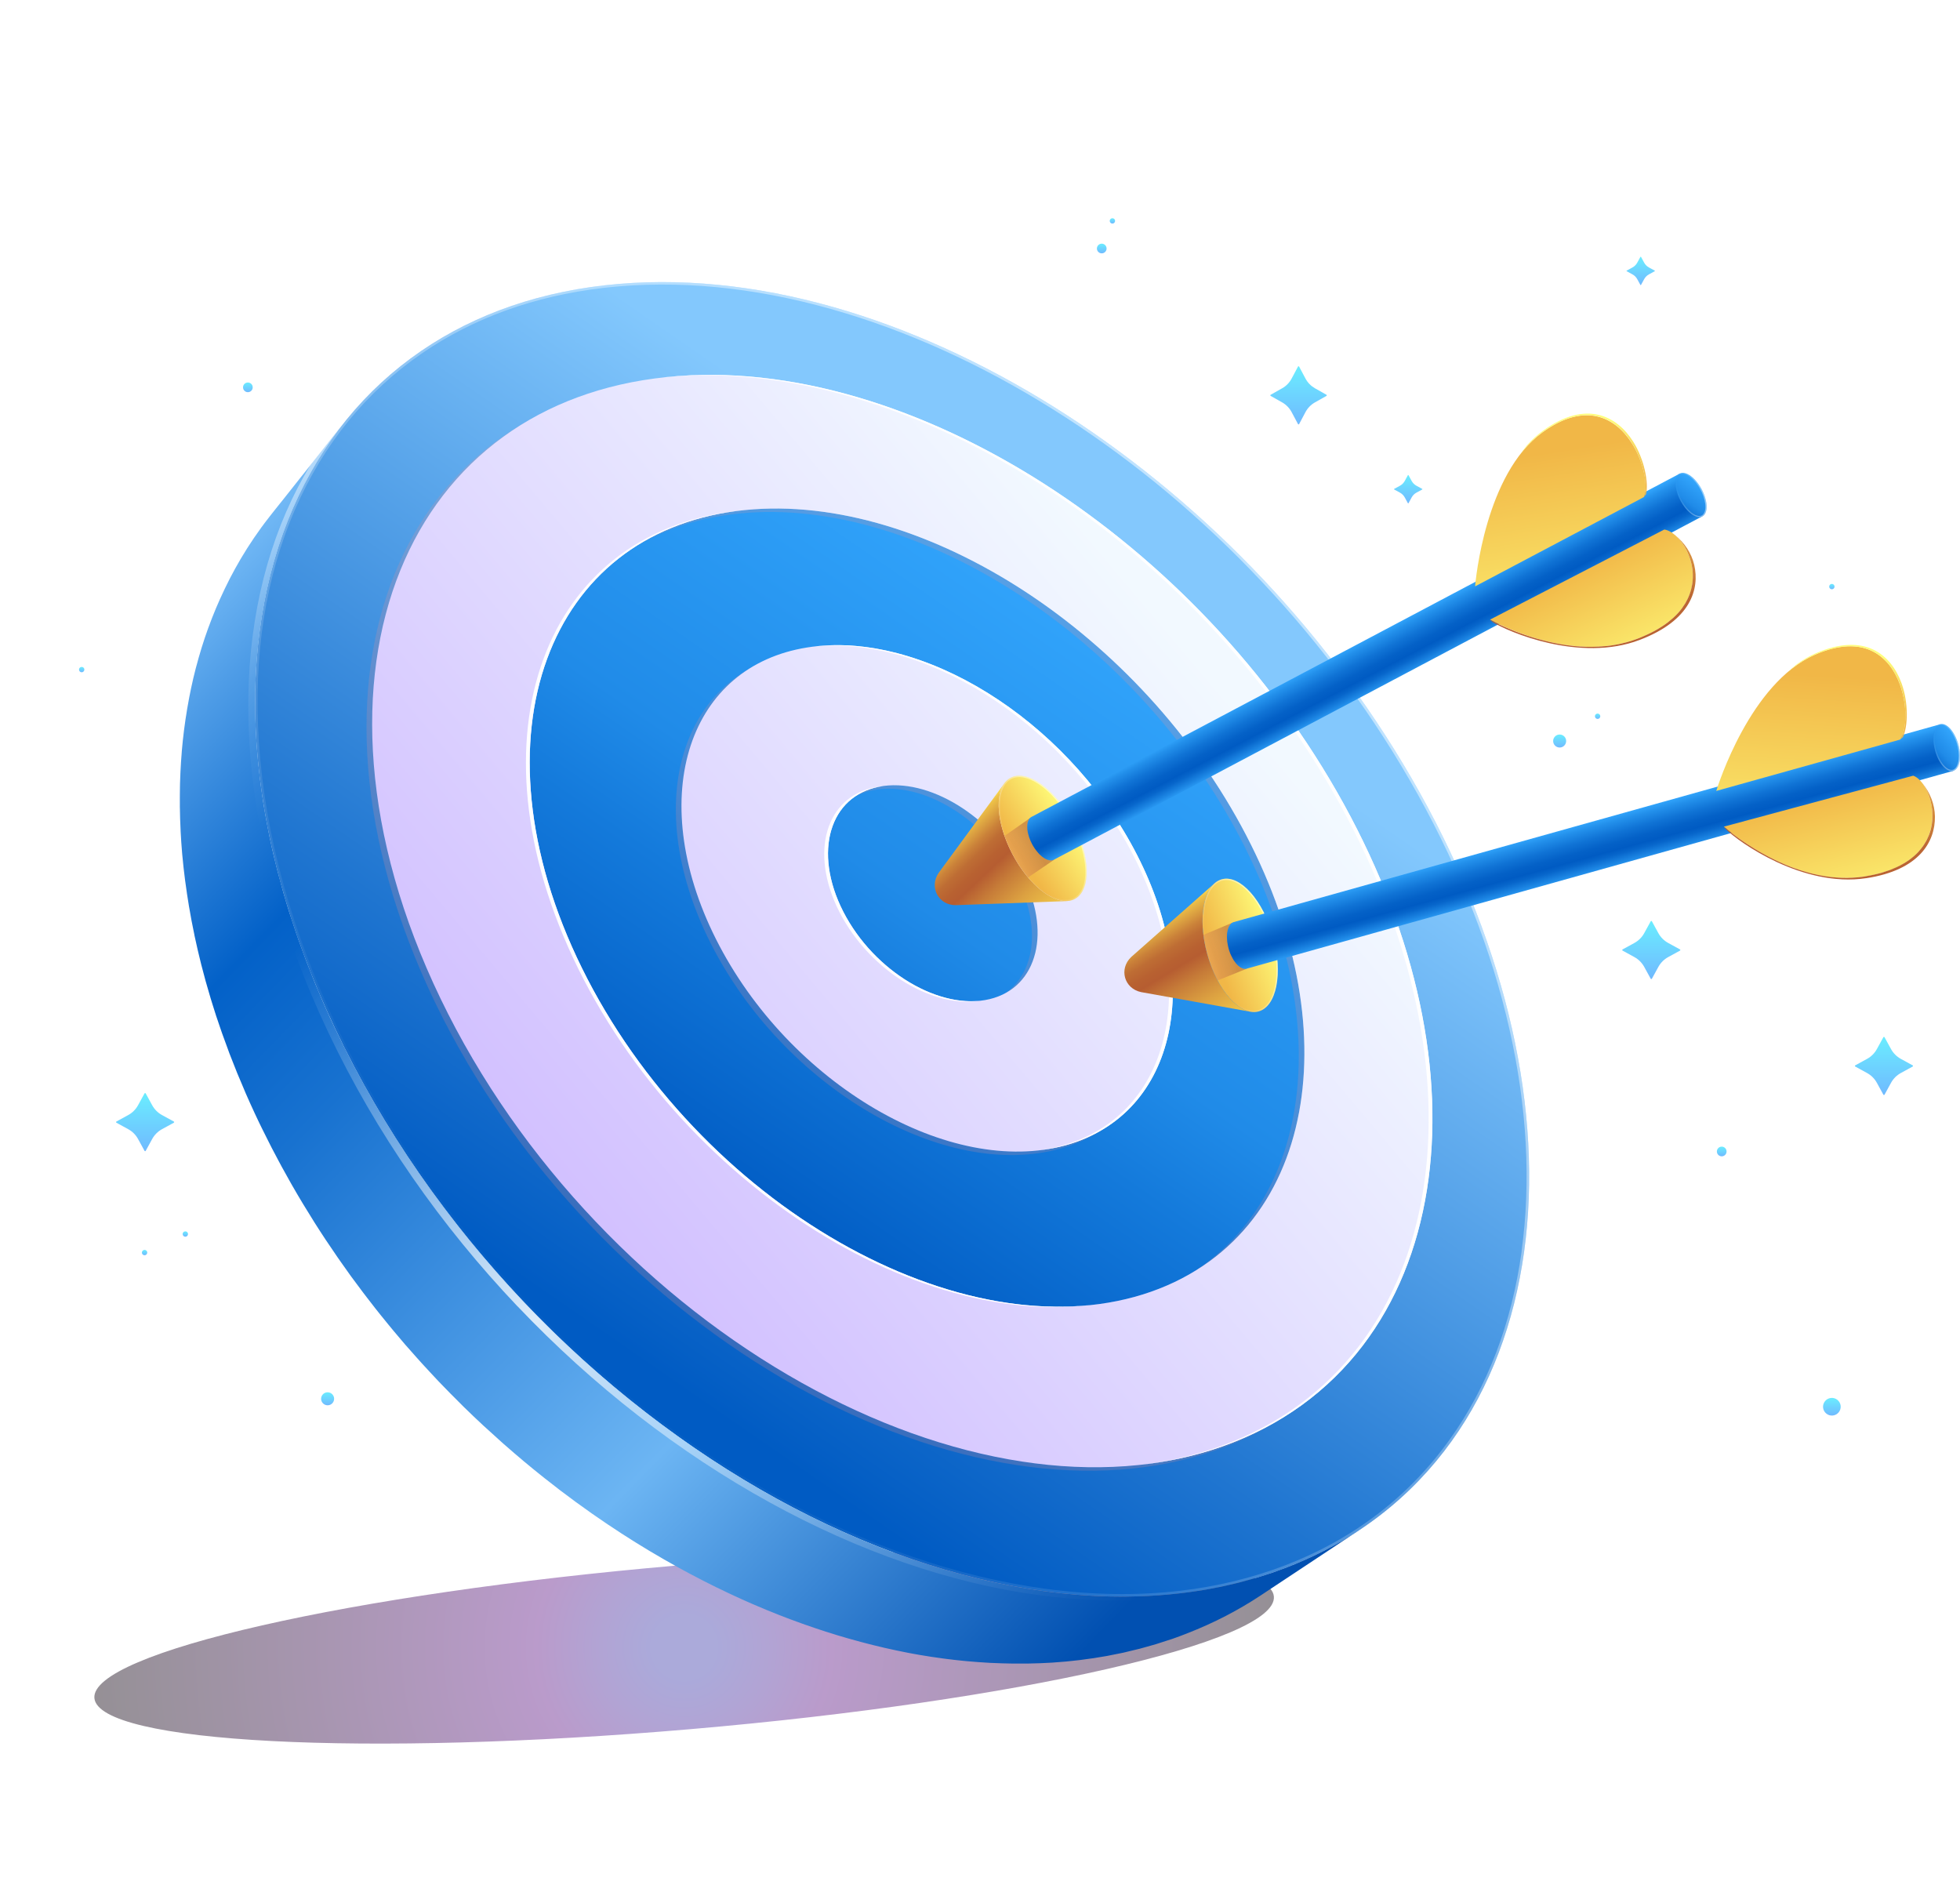 <svg width="521" height="500" viewBox="0 0 521 500" fill="none" xmlns="http://www.w3.org/2000/svg">
<g opacity="0.5" filter="url(#filter0_f_2365_54906)">
<path d="M183.727 459.579C97.149 467.035 26.126 463.345 25.092 451.337C24.058 439.328 93.404 423.55 179.982 416.094C266.559 408.638 337.582 412.328 338.617 424.336C339.651 436.344 270.304 452.123 183.727 459.579Z" fill="url(#paint0_radial_2365_54906)"/>
</g>
<path d="M401.905 273.376C397.302 253.023 389.18 231.855 377.421 210.737C365.781 189.851 351.559 170.734 335.698 153.918C319.828 137.093 302.158 122.368 283.624 110.367C264.888 98.235 245.077 88.767 225.186 82.696C204.883 76.505 184.308 73.791 164.518 75.459C144.144 77.168 126.444 83.36 111.94 93.29C96.974 103.532 85.405 117.755 77.867 135.083C70.108 152.933 66.64 174.001 68.158 197.209C69.716 220.98 76.48 246.801 89.044 273.306C101.779 300.182 119.087 324.838 139.35 346.166C159.593 367.475 182.519 385.175 206.441 398.342C230.041 411.328 254.345 419.761 277.764 422.937C300.63 426.043 322.451 424.113 341.84 416.675C360.625 409.468 375.3 397.779 385.874 383.024C396.126 368.721 402.538 351.524 405.142 332.627C407.674 314.234 406.599 294.142 401.905 273.376Z" fill="url(#paint1_linear_2365_54906)"/>
<path d="M345.308 295.651C343.187 307.039 338.684 317.231 331.86 325.503C324.904 333.926 315.537 340.369 303.827 344.037C291.896 347.766 278.679 348.249 265.02 345.857C251.159 343.434 236.907 338.057 223.147 330.197C209.276 322.267 196.009 311.854 184.259 299.471C172.499 287.088 162.337 272.835 154.688 257.306C147.1 241.898 142.728 226.781 141.32 212.729C139.923 198.869 141.401 186.094 145.441 175.098C149.412 164.293 155.834 155.217 164.418 148.463C172.841 141.839 183.334 137.446 195.637 135.838C207.718 134.25 220.453 135.486 233.168 139.014C245.711 142.502 258.285 148.241 270.246 155.78C282.117 163.268 293.434 172.575 303.566 183.29C313.697 194.004 322.703 206.196 329.94 219.524C337.227 232.942 342.082 246.33 344.625 259.115C347.198 272.071 347.399 284.464 345.308 295.671V295.651Z" fill="url(#paint2_linear_2365_54906)"/>
<path style="mix-blend-mode:overlay" opacity="0.5" d="M401.905 273.376C397.302 253.023 389.18 231.855 377.421 210.737C365.781 189.851 351.559 170.734 335.698 153.918C319.828 137.093 302.158 122.368 283.624 110.367C264.888 98.235 245.077 88.767 225.186 82.696C204.883 76.505 184.308 73.791 164.518 75.459C144.144 77.168 126.444 83.36 111.94 93.29C96.974 103.532 85.405 117.755 77.867 135.083C70.108 152.933 66.64 174.001 68.158 197.209C69.716 220.98 76.48 246.801 89.044 273.306C101.779 300.182 119.087 324.838 139.35 346.166C159.593 367.475 182.519 385.175 206.441 398.342C230.041 411.328 254.345 419.761 277.764 422.937C300.63 426.043 322.451 424.113 341.84 416.675C360.625 409.468 375.3 397.779 385.874 383.024C396.126 368.721 402.538 351.524 405.142 332.627C407.674 314.234 406.599 294.142 401.905 273.376ZM404.488 332.537C401.845 351.745 395.402 368.6 385.341 382.632C374.425 397.859 359.711 409.096 341.608 416.052C332.904 419.389 323.537 421.67 313.757 422.806C302.359 424.143 290.287 423.962 277.854 422.273C254.475 419.097 230.554 410.845 206.753 397.749C182.439 384.371 159.924 366.852 139.822 345.694C118.986 323.762 102.1 299.308 89.637 273.014C77.425 247.253 70.419 221.733 68.811 197.158C67.313 174.302 70.56 153.496 78.46 135.334C85.998 117.996 97.386 104.035 112.292 93.823C125.942 84.475 142.094 78.666 160.306 76.535C161.703 76.374 163.121 76.233 164.548 76.113C183.675 74.505 204.009 76.927 224.965 83.329C244.605 89.32 264.215 98.607 283.232 110.92C301.947 123.031 319.426 137.656 335.186 154.371C351.489 171.659 365.49 190.736 376.818 211.059C388.316 231.704 396.528 252.721 401.232 273.527C405.916 294.222 407.001 314.083 404.458 332.547L404.488 332.537Z" fill="url(#paint3_linear_2365_54906)"/>
<g style="mix-blend-mode:multiply" opacity="0.2">
<path d="M375.884 267.485C372.215 250.318 365.511 232.427 355.661 214.546C345.901 196.836 333.85 180.614 320.371 166.351C306.883 152.078 291.836 139.625 276.066 129.524C260.145 119.332 243.339 111.452 226.514 106.507C209.397 101.471 192.129 99.441 175.635 101.149C158.729 102.898 144.145 108.396 132.295 117C120.133 125.825 110.845 137.906 104.925 152.48C98.855 167.416 96.332 184.925 97.859 204.073C99.417 223.612 105.187 244.73 115.6 266.33C126.133 288.181 140.315 308.233 156.849 325.621C173.374 343 192.059 357.513 211.568 368.439C230.866 379.234 250.787 386.41 270.075 389.375C288.971 392.28 307.114 391.104 323.336 385.395C339.137 379.837 351.62 370.509 360.736 358.559C369.622 346.909 375.321 332.757 377.803 317.088C380.236 301.77 379.612 284.954 375.873 267.495L375.884 267.485ZM343.81 296.573C341.69 307.961 337.187 318.153 330.362 326.425C323.407 334.848 314.039 341.291 302.329 344.959C290.399 348.688 277.182 349.171 263.522 346.779C249.662 344.356 235.409 338.979 221.649 331.119C207.779 323.189 194.511 312.776 182.761 300.393C171.001 288.01 160.84 273.757 153.191 258.228C145.602 242.82 141.23 227.703 139.823 213.652C138.426 199.791 139.903 187.016 143.944 176.02C147.914 165.215 154.337 156.139 162.92 149.385C171.343 142.761 181.837 138.369 194.139 136.761C206.221 135.172 218.955 136.409 231.67 139.937C244.214 143.424 256.788 149.164 268.749 156.702C280.619 164.19 291.937 173.497 302.068 184.212C312.2 194.926 321.205 207.128 328.442 220.446C335.729 233.864 340.584 247.253 343.127 260.038C345.7 272.993 345.901 285.386 343.81 296.593V296.573ZM299.927 226.577C295.274 217.883 289.434 209.923 282.82 202.937C276.217 195.952 268.819 189.921 261.07 185.106C253.29 180.272 245.118 176.653 236.997 174.533C228.816 172.402 220.654 171.789 212.985 173.025C205.226 174.271 198.682 177.287 193.496 181.709C188.249 186.182 184.4 192.092 182.108 199.037C179.786 206.063 179.073 214.134 180.118 222.838C181.173 231.613 184.028 241.001 188.822 250.539C193.647 260.118 199.949 268.913 207.216 276.572C214.483 284.221 222.654 290.704 231.208 295.699C239.721 300.664 248.566 304.142 257.21 305.83C265.784 307.509 274.126 307.429 281.735 305.328C289.253 303.257 295.344 299.408 299.937 294.262C304.47 289.176 307.546 282.823 309.094 275.637C310.622 268.531 310.662 260.6 309.144 252.268C307.636 244.006 304.591 235.312 299.917 226.577H299.927ZM273.674 254.258C272.93 257.294 271.523 259.957 269.492 262.058C267.462 264.169 264.799 265.706 261.562 266.48C258.306 267.264 254.768 267.204 251.159 266.43C247.541 265.646 243.852 264.148 240.304 262.038C236.756 259.927 233.369 257.213 230.353 254.037C227.338 250.861 224.705 247.212 222.664 243.232C220.634 239.262 219.388 235.352 218.875 231.663C218.362 227.995 218.583 224.567 219.468 221.552C220.352 218.557 221.9 215.973 224.051 213.993C226.192 212.023 228.936 210.636 232.223 210.003C235.489 209.38 238.997 209.561 242.535 210.415C246.063 211.269 249.631 212.807 253.039 214.888C256.436 216.968 259.683 219.592 262.577 222.647C265.472 225.703 268.025 229.201 270.035 233.01C272.045 236.829 273.332 240.619 273.925 244.217C274.518 247.815 274.428 251.223 273.684 254.248L273.674 254.258Z" fill="#EE8F92"/>
</g>
<path d="M377.382 266.564C373.713 249.396 367.009 231.505 357.159 213.624C347.399 195.914 335.348 179.692 321.869 165.429C308.381 151.157 293.334 138.703 277.564 128.602C261.643 118.41 244.837 110.53 228.012 105.585C210.895 100.549 193.627 98.519 177.133 100.228C160.227 101.976 145.643 107.474 133.793 116.078C121.631 124.903 112.344 136.984 106.423 151.559C100.353 166.495 97.83 184.004 99.358 203.151C100.915 222.69 106.685 243.808 117.098 265.408C127.631 287.259 141.813 307.311 158.348 324.699C174.872 342.078 193.557 356.591 213.066 367.517C232.364 378.312 252.285 385.488 271.573 388.454C290.47 391.358 308.612 390.182 324.834 384.473C340.635 378.915 353.118 369.588 362.235 357.637C371.12 345.988 376.819 331.836 379.301 316.166C381.734 300.848 381.111 284.032 377.371 266.574L377.382 266.564ZM345.308 295.652C343.188 307.039 338.685 317.231 331.86 325.503C324.905 333.926 315.537 340.369 303.827 344.038C291.897 347.767 278.68 348.249 265.02 345.857C251.16 343.435 236.907 338.057 223.147 330.197C209.277 322.267 196.009 311.854 184.259 299.471C172.5 287.088 162.338 272.835 154.689 257.306C147.1 241.898 142.728 226.781 141.321 212.73C139.924 198.869 141.401 186.094 145.442 175.098C149.412 164.293 155.835 155.217 164.418 148.463C172.841 141.839 183.335 137.447 195.637 135.839C207.719 134.251 220.453 135.487 233.168 139.015C245.712 142.503 258.286 148.242 270.247 155.78C282.117 163.268 293.435 172.576 303.566 183.29C313.698 194.005 322.703 206.197 329.94 219.524C337.227 232.943 342.082 246.331 344.625 259.116C347.198 272.072 347.399 284.465 345.308 295.672V295.652ZM301.425 225.655C296.772 216.961 290.932 209.001 284.318 202.015C277.715 195.03 270.317 188.999 262.568 184.185C254.788 179.35 246.616 175.732 238.495 173.611C230.314 171.48 222.152 170.867 214.483 172.103C206.724 173.349 200.18 176.365 194.994 180.787C189.747 185.26 185.898 191.17 183.606 198.115C181.284 205.141 180.571 213.212 181.616 221.916C182.671 230.691 185.526 240.079 190.32 249.617C195.145 259.196 201.447 267.991 208.714 275.65C215.981 283.299 224.152 289.782 232.706 294.777C241.219 299.742 250.064 303.22 258.708 304.909C267.282 306.587 275.624 306.507 283.233 304.406C290.751 302.336 296.842 298.486 301.435 293.34C305.968 288.254 309.044 281.902 310.592 274.715C312.12 267.609 312.16 259.679 310.642 251.346C309.134 243.084 306.089 234.39 301.415 225.655H301.425ZM275.172 253.336C274.428 256.372 273.021 259.035 270.99 261.136C268.96 263.247 266.297 264.785 263.06 265.558C259.804 266.342 256.266 266.282 252.657 265.508C249.039 264.724 245.35 263.227 241.802 261.116C238.254 259.005 234.867 256.291 231.851 253.115C228.836 249.939 226.203 246.29 224.162 242.31C222.132 238.34 220.886 234.43 220.373 230.741C219.86 227.073 220.082 223.645 220.966 220.63C221.851 217.635 223.398 215.052 225.549 213.071C227.69 211.101 230.434 209.714 233.721 209.081C236.988 208.458 240.495 208.639 244.033 209.493C247.561 210.348 251.129 211.885 254.537 213.966C257.934 216.047 261.181 218.67 264.075 221.726C266.97 224.781 269.523 228.279 271.533 232.088C273.543 235.908 274.83 239.697 275.423 243.295C276.016 246.894 275.926 250.301 275.182 253.326L275.172 253.336Z" fill="url(#paint4_linear_2365_54906)"/>
<path style="mix-blend-mode:overlay" d="M220.955 220.638C220.07 223.643 219.849 227.081 220.362 230.749C220.874 234.428 222.121 238.348 224.151 242.318C226.191 246.288 228.825 249.937 231.84 253.123C234.855 256.299 238.243 259.013 241.791 261.124C245.329 263.234 249.018 264.732 252.646 265.516C255.219 266.069 257.752 266.25 260.174 266.029C257.45 266.411 254.576 266.26 251.651 265.637C248.032 264.853 244.344 263.355 240.796 261.244C237.248 259.134 233.86 256.42 230.845 253.244C227.83 250.067 225.196 246.419 223.156 242.439C221.126 238.468 219.879 234.559 219.367 230.87C218.854 227.201 219.075 223.774 219.96 220.758C220.844 217.763 222.392 215.18 224.543 213.2C226.684 211.23 229.428 209.843 232.715 209.21C233.348 209.089 233.991 209.009 234.644 208.948C234.333 208.988 234.021 209.039 233.72 209.099C230.433 209.732 227.699 211.119 225.548 213.089C223.397 215.069 221.849 217.653 220.965 220.648L220.955 220.638ZM283.232 304.404C290.75 302.333 296.841 298.484 301.434 293.338C305.967 288.252 309.043 281.899 310.591 274.713C312.118 267.607 312.159 259.676 310.641 251.344C309.133 243.082 306.088 234.388 301.414 225.653C296.76 216.959 290.921 208.999 284.307 202.013C277.703 195.027 270.306 188.997 262.556 184.182C254.777 179.348 246.605 175.729 238.484 173.609C231.046 171.669 223.638 171.005 216.593 171.819C223.337 171.176 230.403 171.88 237.489 173.719C245.6 175.84 253.772 179.458 261.561 184.293C269.311 189.107 276.708 195.138 283.312 202.124C289.916 209.109 295.765 217.07 300.419 225.764C305.093 234.498 308.138 243.192 309.646 251.454C311.164 259.787 311.123 267.717 309.596 274.823C308.048 282.01 304.972 288.362 300.439 293.448C295.846 298.594 289.755 302.444 282.236 304.514C280.377 305.027 278.477 305.409 276.548 305.69C278.829 305.419 281.061 304.997 283.242 304.404H283.232ZM163.412 148.571C154.828 155.326 148.396 164.402 144.436 175.207C140.395 186.213 138.917 198.978 140.315 212.838C141.732 226.9 146.094 242.016 153.683 257.415C161.342 272.944 171.493 287.196 183.253 299.579C195.013 311.952 208.28 322.375 222.141 330.306C235.901 338.176 250.143 343.543 264.014 345.965C272.859 347.513 281.523 347.845 289.765 346.88C281.824 347.704 273.502 347.332 265.009 345.845C251.148 343.422 236.896 338.045 223.136 330.185C209.265 322.255 195.998 311.842 184.248 299.459C172.488 287.076 162.327 272.823 154.678 257.294C147.089 241.886 142.717 226.769 141.31 212.717C139.913 198.857 141.39 186.082 145.431 175.086C149.401 164.281 155.823 155.205 164.407 148.451C172.82 141.827 183.313 137.445 195.606 135.826C195.284 135.867 194.953 135.897 194.631 135.937C182.328 137.555 171.835 141.937 163.412 148.561V148.571ZM377.38 266.571C373.712 249.404 367.008 231.513 357.158 213.632C347.398 195.922 335.347 179.7 321.868 165.437C308.379 151.164 293.333 138.711 277.563 128.61C261.642 118.418 244.836 110.538 228.011 105.593C210.894 100.557 193.626 98.527 177.132 100.235C176.81 100.265 176.489 100.316 176.167 100.346C192.651 98.647 209.909 100.678 227.016 105.713C243.841 110.658 260.637 118.538 276.568 128.73C292.348 138.832 307.394 151.285 320.873 165.558C334.352 179.82 346.393 196.043 356.162 213.753C366.013 231.634 372.717 249.525 376.385 266.692C380.124 284.151 380.748 300.966 378.315 316.284C375.822 331.944 370.134 346.106 361.248 357.755C352.132 369.706 339.648 379.033 323.848 384.592C317.033 386.984 309.877 388.572 302.479 389.406C310.239 388.612 317.727 386.974 324.853 384.471C340.654 378.913 353.137 369.585 362.253 357.635C371.139 345.985 376.838 331.833 379.32 316.164C381.753 300.846 381.129 284.03 377.39 266.571H377.38Z" fill="url(#paint5_linear_2365_54906)"/>
<path d="M356.826 409.503C355.279 410.407 353.691 411.282 352.062 412.116C350.434 412.95 348.765 413.754 347.067 414.508C345.358 415.272 343.619 415.996 341.84 416.679C340.654 417.132 339.458 417.564 338.252 417.986C338.202 418.006 338.141 418.026 338.091 418.036C337.589 418.207 337.086 418.358 336.573 418.529C335.679 418.82 334.784 419.112 333.88 419.373C333.377 419.524 332.875 419.665 332.372 419.805C331.518 420.047 330.663 420.288 329.799 420.509C329.276 420.64 328.754 420.77 328.231 420.901C327.367 421.112 326.492 421.313 325.618 421.504C325.095 421.614 324.582 421.725 324.06 421.836C323.145 422.027 322.231 422.197 321.316 422.358C320.793 422.449 320.281 422.549 319.758 422.63C319.135 422.73 318.512 422.831 317.888 422.921C317.255 423.012 316.622 423.112 315.979 423.193C315.335 423.283 314.702 423.353 314.059 423.434C313.426 423.504 312.793 423.585 312.159 423.645C311.506 423.715 310.853 423.775 310.199 423.836C309.566 423.896 308.923 423.936 308.28 423.987C307.626 424.037 306.963 424.077 306.31 424.117C305.566 424.157 304.812 424.198 304.058 424.228C303.586 424.248 303.103 424.268 302.631 424.288C301.425 424.328 300.209 424.348 298.992 424.358C298.661 424.358 298.329 424.358 297.997 424.358C297.052 424.358 296.118 424.358 295.173 424.328C294.69 424.318 294.198 424.298 293.705 424.288C292.881 424.258 292.047 424.228 291.213 424.188C290.771 424.167 290.338 424.147 289.896 424.117C288.931 424.057 287.956 423.997 286.981 423.916C286.68 423.896 286.388 423.876 286.087 423.846C284.82 423.745 283.564 423.625 282.287 423.484C281.966 423.454 281.634 423.404 281.312 423.373C280.327 423.263 279.332 423.142 278.347 423.012C277.975 422.961 277.593 422.911 277.222 422.861C276.076 422.7 274.93 422.529 273.784 422.348C273.613 422.318 273.432 422.298 273.261 422.268C271.965 422.057 270.668 421.826 269.372 421.584C268.99 421.514 268.608 421.434 268.226 421.363C267.231 421.172 266.236 420.971 265.241 420.76C264.869 420.68 264.507 420.609 264.135 420.529C262.869 420.248 261.592 419.956 260.316 419.655C259.974 419.574 259.622 419.484 259.28 419.393C258.305 419.152 257.32 418.901 256.345 418.639C255.883 418.519 255.431 418.398 254.968 418.267C253.903 417.976 252.848 417.674 251.782 417.373C251.541 417.303 251.3 417.242 251.059 417.172C250.928 417.132 250.797 417.091 250.677 417.051C249.541 416.72 248.405 416.368 247.279 416.006C246.787 415.845 246.294 415.694 245.802 415.534C244.917 415.242 244.033 414.951 243.138 414.649C242.686 414.498 242.234 414.348 241.781 414.187C240.545 413.755 239.299 413.312 238.062 412.85C237.61 412.679 237.158 412.508 236.706 412.337C235.821 412.006 234.937 411.664 234.042 411.322C233.539 411.121 233.027 410.92 232.524 410.719C231.529 410.317 230.524 409.915 229.529 409.493C229.207 409.362 228.886 409.232 228.564 409.091C227.278 408.548 226.001 407.985 224.715 407.422C224.252 407.221 223.8 407.01 223.338 406.799C222.423 406.387 221.518 405.965 220.604 405.543C220.131 405.322 219.669 405.1 219.196 404.879C218.111 404.367 217.035 403.844 215.95 403.301C215.699 403.181 215.447 403.06 215.196 402.929C213.849 402.256 212.502 401.573 211.156 400.869C210.774 400.668 210.392 400.467 210.01 400.266C209.025 399.743 208.05 399.221 207.065 398.688C206.602 398.437 206.13 398.175 205.668 397.914C204.723 397.391 203.778 396.859 202.833 396.316C202.391 396.065 201.949 395.813 201.506 395.552C200.562 395.009 199.617 394.446 198.682 393.883C198.21 393.602 197.737 393.331 197.265 393.039C195.948 392.235 194.632 391.431 193.315 390.597C193.265 390.567 193.214 390.536 193.174 390.506C192.842 390.295 192.521 390.084 192.189 389.873C191.154 389.21 190.119 388.546 189.083 387.863C188.49 387.471 187.897 387.069 187.304 386.677C186.56 386.174 185.817 385.682 185.073 385.169C184.188 384.566 183.314 383.953 182.439 383.34C181.877 382.948 181.314 382.556 180.751 382.154C179.846 381.51 178.952 380.857 178.047 380.194C177.514 379.812 176.992 379.43 176.459 379.038C175.544 378.354 174.63 377.671 173.725 376.977C173.213 376.596 172.71 376.203 172.197 375.822C171.283 375.118 170.378 374.394 169.463 373.681C168.991 373.309 168.509 372.927 168.036 372.555C166.287 371.158 164.548 369.731 162.83 368.283C162.669 368.153 162.518 368.012 162.357 367.881C160.83 366.595 159.322 365.278 157.814 363.951C157.382 363.569 156.96 363.187 156.528 362.815C155.181 361.619 153.844 360.403 152.517 359.167C152.186 358.855 151.844 358.554 151.512 358.242C149.894 356.724 148.286 355.197 146.698 353.639C146.195 353.146 145.703 352.654 145.21 352.161C144.376 351.337 143.542 350.513 142.727 349.669C142.165 349.096 141.612 348.513 141.049 347.94C140.285 347.146 139.521 346.362 138.767 345.558C138.194 344.955 137.632 344.341 137.069 343.728C136.335 342.934 135.601 342.14 134.868 341.336C134.315 340.723 133.762 340.1 133.209 339.487C132.475 338.663 131.752 337.848 131.028 337.014C130.495 336.411 129.973 335.798 129.45 335.185C128.716 334.32 127.972 333.456 127.249 332.592C126.756 331.999 126.264 331.406 125.771 330.813C125.017 329.898 124.274 328.983 123.53 328.059C123.078 327.486 122.615 326.923 122.163 326.35C121.399 325.375 120.635 324.4 119.881 323.415C119.469 322.882 119.047 322.34 118.645 321.797C117.851 320.751 117.077 319.706 116.293 318.651C115.931 318.158 115.559 317.666 115.197 317.173C114.373 316.048 113.569 314.902 112.755 313.766C112.453 313.334 112.142 312.902 111.84 312.469C110.956 311.203 110.091 309.936 109.237 308.66C109.016 308.338 108.795 308.017 108.584 307.695C107.549 306.147 106.533 304.589 105.528 303.021C105.488 302.961 105.448 302.901 105.408 302.84C104.342 301.172 103.297 299.493 102.262 297.795C101.247 296.126 100.262 294.458 99.276 292.769C99.096 292.447 98.915 292.126 98.734 291.804C97.97 290.467 97.206 289.121 96.462 287.774C96.141 287.201 95.839 286.618 95.527 286.045C94.924 284.939 94.331 283.834 93.748 282.728C93.386 282.035 93.035 281.341 92.683 280.647C92.17 279.642 91.648 278.627 91.145 277.612C90.442 276.185 89.738 274.768 89.055 273.33C88.13 271.38 87.245 269.44 86.381 267.501C86.1 266.857 85.828 266.214 85.547 265.571C84.984 264.274 84.431 262.988 83.898 261.691C83.587 260.927 83.285 260.163 82.974 259.399C82.501 258.233 82.039 257.068 81.597 255.902C81.285 255.098 80.993 254.293 80.692 253.499C80.25 252.313 79.817 251.127 79.405 249.951C79.184 249.328 78.963 248.705 78.752 248.082C78.28 246.695 77.817 245.318 77.375 243.941C77.234 243.488 77.074 243.046 76.933 242.594C76.37 240.795 75.827 238.996 75.315 237.207C75.184 236.764 75.073 236.332 74.953 235.89C74.561 234.473 74.169 233.055 73.807 231.648C73.686 231.196 73.576 230.754 73.465 230.301C73.043 228.603 72.631 226.904 72.249 225.216C72.239 225.165 72.229 225.115 72.219 225.065C71.837 223.356 71.495 221.657 71.163 219.959C71.073 219.517 70.993 219.074 70.912 218.632C70.601 216.974 70.299 215.305 70.038 213.667C70.038 213.637 70.038 213.606 70.028 213.576C69.766 211.918 69.535 210.28 69.314 208.641C69.264 208.279 69.214 207.918 69.173 207.566C68.972 205.948 68.791 204.349 68.631 202.751C68.6 202.48 68.58 202.209 68.56 201.947C68.409 200.379 68.289 198.821 68.188 197.273C68.188 197.143 68.168 197.022 68.158 196.891C68.058 195.283 67.987 193.685 67.927 192.097C67.917 191.796 67.907 191.484 67.897 191.182C67.857 189.645 67.826 188.107 67.837 186.589C67.837 186.318 67.837 186.036 67.837 185.765C67.837 184.197 67.877 182.649 67.927 181.101C67.927 180.96 67.937 180.83 67.947 180.689C68.007 179.212 68.088 177.744 68.188 176.287C68.198 176.106 68.209 175.915 68.229 175.734C68.339 174.266 68.47 172.809 68.621 171.352C68.651 171.08 68.681 170.799 68.711 170.527C68.872 169.1 69.043 167.693 69.244 166.296C69.284 166.045 69.314 165.793 69.354 165.542C69.565 164.095 69.796 162.657 70.058 161.23C70.068 161.17 70.078 161.12 70.088 161.059C70.339 159.662 70.631 158.275 70.922 156.898C70.972 156.687 71.013 156.466 71.063 156.255C71.365 154.908 71.686 153.571 72.028 152.254C72.098 151.983 72.169 151.712 72.239 151.44C72.591 150.114 72.963 148.797 73.355 147.49C73.405 147.339 73.455 147.179 73.495 147.028C73.867 145.802 74.269 144.595 74.671 143.399C74.742 143.188 74.812 142.967 74.892 142.746C75.325 141.51 75.777 140.284 76.249 139.077C76.35 138.806 76.46 138.545 76.561 138.283C77.033 137.107 77.506 135.941 78.008 134.796C78.038 134.725 78.069 134.665 78.099 134.595C78.621 133.399 79.174 132.233 79.737 131.067C79.888 130.765 80.039 130.454 80.189 130.152C80.692 129.147 81.205 128.142 81.737 127.157C81.828 126.996 81.908 126.825 81.999 126.664C82.602 125.559 83.225 124.473 83.858 123.408C84.069 123.056 84.28 122.714 84.491 122.362C84.974 121.568 85.466 120.784 85.969 120.01C86.2 119.659 86.421 119.307 86.652 118.955C87.235 118.081 87.838 117.216 88.451 116.362C88.592 116.171 88.723 115.97 88.864 115.769C89.668 114.653 90.502 113.568 91.346 112.492L88.451 116.141C88.451 116.141 88.381 116.231 88.351 116.271C88.26 116.382 88.16 116.513 88.059 116.633L87.768 117.005C87.587 117.236 87.396 117.478 87.205 117.719L86.069 119.156C85.898 119.367 85.728 119.588 85.547 119.819L84.009 121.759C83.808 122.021 83.597 122.282 83.416 122.503C83.104 122.895 82.742 123.347 82.38 123.8L81.486 124.925C81.486 124.925 81.466 124.956 81.456 124.966C80.953 125.599 80.31 126.403 79.767 127.086L78.973 128.092C78.823 128.283 78.662 128.484 78.531 128.644C78.41 128.795 78.29 128.956 78.159 129.117L77.868 129.489C77.435 130.031 76.973 130.614 76.601 131.087C76.29 131.479 75.928 131.941 75.566 132.393L74.822 133.328C74.772 133.388 74.722 133.459 74.671 133.509C74.42 133.831 74.098 134.223 73.827 134.564L73.033 135.56C72.802 135.851 72.571 136.142 72.34 136.434L71.797 137.127C71.797 137.127 71.726 137.218 71.696 137.258C71.666 137.298 71.626 137.349 71.596 137.389L71.495 137.519C71.495 137.519 71.425 137.61 71.395 137.65C70.721 138.505 70.068 139.379 69.415 140.263C69.385 140.314 69.344 140.364 69.314 140.414C69.173 140.605 69.043 140.806 68.902 140.997C68.44 141.65 67.967 142.294 67.525 142.957C67.384 143.168 67.244 143.389 67.103 143.6C66.872 143.952 66.641 144.304 66.409 144.646C66.178 145.008 65.937 145.359 65.706 145.721C65.444 146.143 65.183 146.566 64.932 146.988C64.721 147.339 64.5 147.681 64.288 148.033C64.178 148.214 64.067 148.385 63.967 148.566C63.464 149.41 62.982 150.264 62.51 151.119C62.479 151.169 62.449 151.229 62.419 151.29C62.329 151.45 62.248 151.621 62.158 151.782C61.806 152.425 61.454 153.079 61.112 153.732C60.931 154.074 60.771 154.415 60.6 154.767C60.449 155.069 60.298 155.37 60.148 155.672C60.027 155.913 59.906 156.154 59.786 156.406C59.353 157.3 58.931 158.215 58.519 159.129C58.519 159.15 58.499 159.17 58.489 159.19C58.459 159.26 58.429 159.32 58.399 159.391C58.057 160.155 57.725 160.908 57.404 161.682C57.243 162.074 57.092 162.466 56.931 162.848C56.821 163.11 56.72 163.371 56.609 163.642C56.529 163.853 56.439 164.065 56.348 164.286C56.006 165.16 55.675 166.045 55.353 166.929C55.313 167.05 55.273 167.17 55.233 167.281C55.212 167.351 55.182 167.412 55.152 167.482C55.102 167.623 55.051 167.773 55.001 167.924C54.8 168.487 54.599 169.05 54.408 169.623C54.197 170.256 53.996 170.889 53.795 171.532C53.745 171.683 53.695 171.834 53.644 171.995C53.624 172.075 53.594 172.146 53.574 172.226C53.303 173.1 53.041 173.975 52.79 174.869C52.69 175.211 52.599 175.563 52.509 175.915C52.438 176.176 52.358 176.447 52.288 176.719C52.217 177 52.137 177.272 52.056 177.553C51.825 178.458 51.594 179.362 51.383 180.267C51.353 180.408 51.323 180.548 51.292 180.679C51.242 180.89 51.202 181.101 51.152 181.312C51.031 181.855 50.9 182.398 50.79 182.941C50.609 183.765 50.448 184.599 50.287 185.433C50.277 185.493 50.267 185.544 50.257 185.604C50.257 185.624 50.257 185.634 50.247 185.654C50.076 186.569 49.905 187.484 49.755 188.398C49.674 188.891 49.594 189.383 49.523 189.876C49.483 190.127 49.443 190.368 49.403 190.61C49.373 190.8 49.343 190.991 49.312 191.182C49.172 192.107 49.051 193.032 48.93 193.967C48.89 194.248 48.87 194.529 48.83 194.801C48.8 195.072 48.77 195.344 48.739 195.615C48.699 196.007 48.649 196.389 48.599 196.781C48.498 197.726 48.408 198.671 48.327 199.625C48.327 199.726 48.317 199.836 48.307 199.937C48.287 200.118 48.277 200.309 48.267 200.49C48.217 201.163 48.157 201.837 48.116 202.51C48.066 203.284 48.026 204.058 47.986 204.842C47.986 204.942 47.975 205.043 47.965 205.133C47.965 205.174 47.965 205.204 47.965 205.244C47.965 205.314 47.965 205.375 47.955 205.435C47.915 206.42 47.875 207.405 47.845 208.39C47.835 208.872 47.825 209.355 47.825 209.837C47.825 210.109 47.815 210.38 47.815 210.651C47.815 210.893 47.805 211.134 47.805 211.375C47.805 212.38 47.805 213.385 47.805 214.39C47.805 214.652 47.815 214.913 47.825 215.185C47.825 215.486 47.835 215.788 47.845 216.089C47.855 216.572 47.865 217.044 47.875 217.526C47.905 218.572 47.956 219.627 48.006 220.682C48.006 220.733 48.006 220.773 48.006 220.823C48.006 220.954 48.026 221.074 48.026 221.205C48.076 222.09 48.126 222.974 48.187 223.869C48.237 224.512 48.287 225.155 48.337 225.809C48.358 226.07 48.378 226.341 48.398 226.603C48.408 226.763 48.418 226.924 48.438 227.085C48.538 228.211 48.649 229.347 48.78 230.482C48.81 230.774 48.85 231.055 48.88 231.347C48.92 231.699 48.961 232.06 49.011 232.412C49.071 232.915 49.121 233.407 49.192 233.91C49.332 235.025 49.493 236.141 49.664 237.257C49.664 237.287 49.664 237.317 49.674 237.357C49.674 237.357 49.674 237.357 49.674 237.367C49.845 238.523 50.036 239.689 50.227 240.855C50.307 241.317 50.398 241.78 50.478 242.252C50.559 242.684 50.629 243.117 50.709 243.559C50.78 243.931 50.84 244.313 50.91 244.685C51.152 245.961 51.413 247.248 51.684 248.534C51.684 248.544 51.684 248.564 51.684 248.574C51.684 248.574 51.684 248.594 51.684 248.604C51.684 248.645 51.705 248.685 51.715 248.725C51.976 249.951 52.247 251.188 52.539 252.424C52.639 252.856 52.75 253.288 52.85 253.721C52.961 254.163 53.061 254.605 53.172 255.047C53.282 255.479 53.373 255.902 53.484 256.334C53.725 257.289 53.996 258.254 54.247 259.208C54.368 259.641 54.469 260.073 54.589 260.505C54.619 260.626 54.65 260.746 54.69 260.867C55.112 262.385 55.554 263.912 56.017 265.44C56.057 265.561 56.097 265.681 56.127 265.792C56.258 266.234 56.408 266.676 56.539 267.119C56.841 268.094 57.142 269.059 57.464 270.044C57.584 270.425 57.725 270.807 57.856 271.189C58.057 271.802 58.268 272.416 58.479 273.029C58.67 273.572 58.841 274.124 59.042 274.667C59.253 275.28 59.494 275.893 59.715 276.506C59.997 277.29 60.288 278.074 60.58 278.868C60.71 279.23 60.841 279.592 60.972 279.954C61.273 280.738 61.595 281.522 61.896 282.296C62.188 283.04 62.479 283.793 62.781 284.537C62.881 284.778 62.962 285.01 63.062 285.251C63.484 286.276 63.927 287.311 64.369 288.337C64.64 288.97 64.892 289.593 65.163 290.226C65.213 290.347 65.263 290.467 65.314 290.588C66.088 292.367 66.902 294.156 67.726 295.935C67.867 296.237 68.007 296.528 68.148 296.83C68.289 297.131 68.43 297.423 68.57 297.724C68.711 298.016 68.852 298.317 68.992 298.609C69.133 298.9 69.274 299.202 69.425 299.493C69.525 299.704 69.636 299.915 69.736 300.127C70.219 301.122 70.721 302.107 71.224 303.102C71.566 303.775 71.907 304.459 72.249 305.132C72.812 306.218 73.385 307.293 73.958 308.368C74.259 308.941 74.561 309.514 74.872 310.077C75.586 311.394 76.33 312.711 77.064 314.017C77.244 314.329 77.415 314.65 77.596 314.962C79.496 318.279 81.476 321.566 83.516 324.792C83.556 324.862 83.607 324.933 83.647 325.003C84.612 326.521 85.587 328.039 86.582 329.536C86.793 329.858 87.004 330.169 87.225 330.481C88.059 331.727 88.894 332.964 89.748 334.2C90.04 334.632 90.351 335.054 90.643 335.476C91.416 336.582 92.201 337.688 92.995 338.793C93.095 338.934 93.196 339.075 93.296 339.215C93.547 339.557 93.809 339.899 94.06 340.241C94.814 341.266 95.568 342.291 96.332 343.296C96.734 343.829 97.136 344.351 97.538 344.874C98.271 345.829 99.005 346.784 99.749 347.729C100.191 348.292 100.633 348.844 101.076 349.397C101.799 350.292 102.513 351.186 103.247 352.071C103.729 352.654 104.202 353.227 104.684 353.81C105.398 354.654 106.111 355.498 106.825 356.342C107.106 356.674 107.388 357.006 107.669 357.338C107.9 357.599 108.132 357.86 108.363 358.122C109.066 358.936 109.78 359.73 110.494 360.534C111.026 361.137 111.559 361.73 112.102 362.323C112.805 363.107 113.529 363.881 114.243 364.645C114.795 365.238 115.348 365.831 115.901 366.424C116.092 366.625 116.273 366.826 116.464 367.027C117.017 367.6 117.57 368.163 118.122 368.736C118.665 369.298 119.208 369.861 119.751 370.414C120.555 371.228 121.369 372.032 122.183 372.846C122.595 373.249 122.987 373.661 123.399 374.063C123.47 374.133 123.55 374.203 123.62 374.274C125.168 375.791 126.736 377.279 128.314 378.746C128.405 378.827 128.495 378.917 128.586 378.998C128.817 379.219 129.068 379.43 129.299 379.641C130.596 380.837 131.892 382.013 133.199 383.179C133.42 383.38 133.641 383.591 133.872 383.782C134.063 383.953 134.264 384.124 134.465 384.295C135.923 385.581 137.4 386.848 138.878 388.084C139.009 388.184 139.129 388.305 139.25 388.406C139.28 388.436 139.32 388.456 139.35 388.486C141.029 389.893 142.727 391.27 144.426 392.627C144.527 392.707 144.617 392.788 144.718 392.858C145.09 393.15 145.461 393.431 145.833 393.723C146.718 394.416 147.602 395.11 148.487 395.793C148.607 395.894 148.738 395.984 148.859 396.085C149.231 396.366 149.613 396.647 149.994 396.929C150.879 397.592 151.763 398.256 152.648 398.909C152.779 399.01 152.909 399.11 153.05 399.211C153.442 399.492 153.824 399.763 154.216 400.045C155.09 400.678 155.965 401.311 156.839 401.924C156.98 402.025 157.131 402.135 157.271 402.236C157.684 402.517 158.096 402.799 158.498 403.08C159.352 403.673 160.196 404.256 161.061 404.839C161.222 404.95 161.372 405.06 161.533 405.161C162.106 405.543 162.689 405.915 163.262 406.297C163.835 406.678 164.418 407.06 164.991 407.442C165.081 407.503 165.162 407.553 165.252 407.613C166.177 408.206 167.101 408.799 168.036 409.382C168.418 409.623 168.79 409.865 169.172 410.096C170.368 410.84 171.564 411.573 172.76 412.287C172.841 412.337 172.921 412.378 173.001 412.428C173.464 412.699 173.926 412.971 174.399 413.242C175.112 413.664 175.826 414.086 176.539 414.498C176.741 414.619 176.952 414.729 177.153 414.84C177.595 415.091 178.027 415.333 178.469 415.584C178.982 415.875 179.484 416.167 179.997 416.448C180.409 416.679 180.821 416.89 181.233 417.122C181.485 417.262 181.736 417.403 181.997 417.544C182.198 417.654 182.399 417.755 182.61 417.865C182.902 418.016 183.183 418.177 183.475 418.338C184.148 418.7 184.822 419.041 185.495 419.393C185.867 419.584 186.239 419.785 186.621 419.976C186.731 420.036 186.842 420.097 186.962 420.157C188.128 420.75 189.284 421.333 190.45 421.906C190.49 421.926 190.531 421.946 190.581 421.966C190.832 422.087 191.073 422.207 191.325 422.318C192.129 422.71 192.943 423.102 193.747 423.484C193.998 423.605 194.25 423.715 194.501 423.836C194.953 424.047 195.415 424.258 195.868 424.469C196.26 424.65 196.652 424.831 197.044 425.012C197.546 425.243 198.059 425.454 198.562 425.685C199.014 425.886 199.456 426.087 199.908 426.278C200.059 426.339 200.2 426.409 200.351 426.469C201.456 426.942 202.552 427.414 203.657 427.866C203.667 427.866 203.678 427.866 203.688 427.876C203.999 428.007 204.311 428.128 204.632 428.258C205.376 428.56 206.11 428.861 206.854 429.153C207.095 429.253 207.346 429.344 207.587 429.434C208.08 429.625 208.572 429.816 209.065 430.007C209.387 430.128 209.718 430.258 210.04 430.379C210.593 430.59 211.145 430.781 211.698 430.982C212.141 431.143 212.573 431.304 213.015 431.465C213.085 431.495 213.156 431.515 213.226 431.545C214.292 431.927 215.357 432.299 216.412 432.651C216.503 432.681 216.583 432.711 216.674 432.741C217.116 432.892 217.548 433.033 217.99 433.173C218.503 433.344 219.026 433.515 219.538 433.686C219.9 433.796 220.262 433.907 220.624 434.018C221.106 434.168 221.589 434.319 222.061 434.47C222.262 434.53 222.463 434.601 222.664 434.661C223.589 434.942 224.524 435.214 225.448 435.475C225.8 435.576 226.142 435.666 226.494 435.766C227.298 435.988 228.102 436.219 228.906 436.43C229.147 436.49 229.398 436.55 229.64 436.621C230.092 436.741 230.544 436.852 230.996 436.973C231.338 437.063 231.68 437.154 232.022 437.234C232.645 437.385 233.278 437.535 233.901 437.686C234.233 437.767 234.575 437.847 234.906 437.927C234.977 437.948 235.047 437.958 235.117 437.978C236.153 438.209 237.178 438.44 238.213 438.661C238.364 438.691 238.515 438.722 238.665 438.752C239.027 438.822 239.389 438.902 239.751 438.973C240.264 439.073 240.776 439.184 241.289 439.284C241.761 439.375 242.234 439.455 242.696 439.546C243.068 439.616 243.44 439.686 243.812 439.747C244.013 439.777 244.214 439.817 244.415 439.857C245.45 440.038 246.495 440.209 247.531 440.36C247.571 440.36 247.621 440.37 247.661 440.38C247.832 440.41 247.993 440.43 248.164 440.45C248.988 440.571 249.812 440.692 250.626 440.802C250.938 440.842 251.249 440.882 251.561 440.923C251.742 440.943 251.913 440.973 252.094 440.993C252.285 441.013 252.486 441.033 252.677 441.053C253.018 441.094 253.37 441.144 253.712 441.184C254.345 441.254 254.968 441.315 255.602 441.385C255.923 441.415 256.255 441.455 256.577 441.486C256.687 441.496 256.798 441.506 256.918 441.516C257.984 441.616 259.039 441.707 260.094 441.777C260.165 441.777 260.245 441.777 260.316 441.787C260.617 441.807 260.909 441.827 261.21 441.847C261.894 441.888 262.577 441.938 263.251 441.978C263.532 441.988 263.803 441.998 264.085 442.008C264.517 442.028 264.949 442.048 265.381 442.058C265.723 442.069 266.065 442.089 266.407 442.099C266.889 442.109 267.372 442.119 267.854 442.129C268.336 442.139 268.809 442.149 269.291 442.159C269.452 442.159 269.603 442.159 269.764 442.159C270.548 442.159 271.322 442.159 272.106 442.159C272.427 442.159 272.749 442.159 273.07 442.159C273.07 442.159 273.091 442.159 273.101 442.159C274.206 442.139 275.312 442.109 276.407 442.069C276.498 442.069 276.588 442.069 276.669 442.058C277.141 442.038 277.614 442.008 278.086 441.988C278.619 441.958 279.161 441.938 279.694 441.908C279.905 441.898 280.106 441.878 280.317 441.857C280.971 441.817 281.614 441.757 282.267 441.707C282.639 441.676 283.011 441.656 283.383 441.616C283.644 441.596 283.906 441.556 284.167 441.536C284.81 441.475 285.464 441.405 286.107 441.325C286.418 441.285 286.73 441.264 287.042 441.224C287.363 441.184 287.675 441.134 287.996 441.094C288.63 441.013 289.263 440.923 289.896 440.832C290.147 440.792 290.409 440.762 290.66 440.732C291.042 440.671 291.414 440.601 291.796 440.541C292.409 440.44 293.032 440.34 293.645 440.239C293.846 440.209 294.047 440.179 294.238 440.139C294.56 440.078 294.871 440.008 295.193 439.948C296.108 439.777 297.012 439.596 297.917 439.405C298.158 439.355 298.409 439.315 298.651 439.254C298.932 439.194 299.203 439.124 299.475 439.053C300.339 438.852 301.204 438.651 302.058 438.43C302.359 438.35 302.671 438.289 302.983 438.209C303.204 438.149 303.415 438.088 303.626 438.028C304.48 437.797 305.335 437.556 306.179 437.314C306.531 437.214 306.892 437.123 307.234 437.013C307.385 436.973 307.526 436.912 307.676 436.872C308.571 436.601 309.466 436.309 310.35 436.008C310.702 435.887 311.064 435.787 311.426 435.666C311.576 435.616 311.717 435.565 311.868 435.515L312.029 435.455C312.179 435.405 312.33 435.354 312.481 435.294C312.833 435.173 313.174 435.043 313.526 434.912C313.878 434.781 314.22 434.651 314.561 434.52C314.903 434.389 315.255 434.259 315.597 434.118C317.366 433.425 319.105 432.691 320.813 431.927C322.512 431.163 324.17 430.359 325.799 429.515C327.417 428.68 329.005 427.796 330.553 426.891C332.101 425.987 333.608 425.042 335.086 424.067L361.299 406.709C359.822 407.684 358.314 408.628 356.766 409.533L356.826 409.503Z" fill="url(#paint6_linear_2365_54906)"/>
<path style="mix-blend-mode:overlay" d="M137.541 347.176C157.784 368.484 180.711 386.184 204.633 399.351C228.233 412.337 252.536 420.77 275.955 423.946C298.822 427.052 320.643 425.122 340.031 417.685C345.358 415.644 350.334 413.222 354.997 410.498C354.023 411.041 353.058 411.604 352.042 412.116C350.414 412.95 348.746 413.754 347.047 414.508C345.338 415.272 343.599 415.996 341.82 416.679C340.634 417.132 339.438 417.564 338.232 417.986C338.182 418.006 338.122 418.026 338.071 418.036C337.569 418.207 337.066 418.358 336.554 418.529C335.659 418.82 334.765 419.112 333.86 419.373C333.357 419.524 332.855 419.665 332.352 419.805C331.498 420.047 330.644 420.288 329.779 420.509C329.257 420.64 328.734 420.77 328.211 420.901C327.347 421.112 326.472 421.313 325.598 421.504C325.075 421.614 324.563 421.725 324.04 421.836C323.125 422.027 322.211 422.197 321.296 422.358C320.773 422.449 320.261 422.549 319.738 422.63C319.115 422.73 318.492 422.831 317.869 422.921C317.235 423.012 316.602 423.112 315.959 423.193C315.316 423.283 314.682 423.353 314.039 423.434C313.406 423.504 312.773 423.585 312.139 423.645C311.486 423.715 310.833 423.775 310.18 423.836C309.546 423.896 308.903 423.936 308.26 423.987C307.606 424.037 306.943 424.077 306.29 424.117C305.546 424.157 304.792 424.198 304.038 424.228C303.566 424.248 303.083 424.268 302.611 424.288C301.405 424.328 300.189 424.348 298.973 424.358C298.641 424.358 298.309 424.358 297.977 424.358C297.033 424.358 296.098 424.358 295.153 424.328C294.671 424.318 294.178 424.298 293.686 424.288C292.861 424.258 292.027 424.228 291.193 424.188C290.751 424.167 290.318 424.147 289.876 424.117C288.911 424.057 287.936 423.997 286.961 423.916C286.66 423.896 286.368 423.876 286.067 423.846C284.8 423.745 283.544 423.625 282.268 423.484C281.946 423.454 281.614 423.404 281.293 423.373C280.308 423.263 279.312 423.142 278.327 423.012C277.956 422.961 277.574 422.911 277.202 422.861C276.056 422.7 274.91 422.529 273.764 422.348C273.593 422.318 273.412 422.298 273.242 422.268C271.945 422.057 270.648 421.826 269.352 421.584C268.97 421.514 268.588 421.434 268.206 421.363C267.211 421.172 266.216 420.971 265.221 420.76C264.849 420.68 264.487 420.609 264.115 420.529C262.849 420.248 261.572 419.956 260.296 419.655C259.954 419.574 259.602 419.484 259.261 419.393C258.286 419.152 257.301 418.901 256.326 418.639C255.863 418.519 255.411 418.398 254.949 418.267C253.883 417.976 252.828 417.674 251.762 417.373C251.521 417.303 251.28 417.242 251.039 417.172C250.908 417.132 250.777 417.091 250.657 417.051C249.521 416.72 248.385 416.368 247.259 416.006C246.767 415.845 246.274 415.694 245.782 415.534C244.897 415.242 244.013 414.951 243.118 414.649C242.666 414.498 242.214 414.348 241.762 414.187C240.525 413.755 239.279 413.312 238.043 412.85C237.59 412.679 237.138 412.508 236.686 412.337C235.801 412.006 234.917 411.664 234.022 411.322C233.52 411.121 233.007 410.92 232.504 410.719C231.509 410.317 230.504 409.915 229.509 409.493C229.188 409.362 228.866 409.232 228.544 409.091C227.258 408.548 225.981 407.985 224.695 407.422C224.232 407.221 223.78 407.01 223.318 406.799C222.403 406.387 221.498 405.965 220.584 405.543C220.111 405.322 219.649 405.1 219.177 404.879C218.091 404.367 217.016 403.844 215.93 403.301C215.679 403.181 215.428 403.06 215.176 402.929C213.829 402.256 212.483 401.573 211.136 400.869C210.754 400.668 210.372 400.467 209.99 400.266C209.005 399.743 208.03 399.221 207.045 398.688C206.583 398.437 206.11 398.175 205.648 397.914C204.703 397.391 203.758 396.859 202.813 396.316C202.371 396.065 201.929 395.813 201.487 395.552C200.542 395.009 199.597 394.446 198.662 393.883C198.19 393.602 197.717 393.331 197.245 393.039C195.928 392.235 194.612 391.431 193.295 390.597C193.245 390.567 193.194 390.536 193.154 390.506C192.823 390.295 192.501 390.084 192.169 389.873C191.134 389.21 190.099 388.546 189.063 387.863C188.47 387.471 187.877 387.069 187.284 386.677C186.541 386.174 185.797 385.682 185.053 385.169C184.169 384.566 183.294 383.953 182.42 383.34C181.857 382.948 181.294 382.556 180.731 382.154C179.826 381.51 178.932 380.857 178.027 380.194C177.495 379.812 176.972 379.43 176.439 379.038C175.525 378.354 174.61 377.671 173.705 376.977C173.193 376.596 172.69 376.203 172.178 375.822C171.263 375.118 170.358 374.394 169.444 373.681C168.971 373.309 168.489 372.927 168.016 372.555C166.268 371.158 164.529 369.731 162.81 368.283C162.649 368.153 162.498 368.012 162.338 367.881C160.81 366.595 159.302 365.278 157.794 363.951C157.362 363.569 156.94 363.187 156.508 362.815C155.161 361.619 153.824 360.403 152.497 359.167C152.166 358.855 151.824 358.554 151.492 358.242C149.874 356.724 148.266 355.197 146.678 353.639C146.175 353.146 145.683 352.654 145.19 352.161C144.356 351.337 143.522 350.513 142.708 349.669C142.145 349.096 141.592 348.513 141.029 347.94C140.265 347.146 139.501 346.362 138.748 345.558C138.175 344.955 137.612 344.341 137.049 343.728C136.315 342.934 135.581 342.14 134.848 341.336C134.295 340.723 133.742 340.1 133.189 339.487C132.456 338.663 131.732 337.848 131.008 337.014C130.475 336.411 129.953 335.798 129.43 335.185C128.696 334.32 127.953 333.456 127.229 332.592C126.736 331.999 126.244 331.406 125.751 330.813C124.998 329.898 124.254 328.983 123.51 328.059C123.058 327.486 122.595 326.923 122.143 326.35C121.379 325.375 120.615 324.4 119.861 323.415C119.449 322.882 119.027 322.34 118.625 321.797C117.831 320.751 117.057 319.706 116.273 318.651C115.911 318.158 115.539 317.666 115.178 317.173C114.353 316.048 113.549 314.902 112.735 313.766C112.434 313.334 112.122 312.902 111.821 312.469C110.936 311.203 110.072 309.936 109.217 308.66C108.996 308.338 108.775 308.017 108.564 307.695C107.529 306.147 106.514 304.589 105.508 303.021C105.468 302.961 105.428 302.901 105.388 302.84C104.322 301.172 103.277 299.493 102.242 297.795C101.227 296.126 100.242 294.458 99.257 292.769C99.076 292.447 98.895 292.126 98.714 291.804C97.95 290.467 97.186 289.121 96.442 287.774C96.121 287.201 95.819 286.618 95.508 286.045C94.905 284.939 94.311 283.834 93.729 282.728C93.367 282.035 93.015 281.341 92.663 280.647C92.15 279.642 91.628 278.627 91.125 277.612C90.422 276.185 89.718 274.768 89.035 273.33C88.11 271.38 87.225 269.44 86.361 267.501C86.08 266.857 85.808 266.214 85.527 265.571C84.964 264.274 84.411 262.988 83.879 261.691C83.567 260.927 83.265 260.163 82.954 259.399C82.481 258.233 82.019 257.068 81.577 255.902C81.265 255.098 80.974 254.293 80.672 253.499C80.23 252.313 79.798 251.127 79.386 249.951C79.165 249.328 78.943 248.705 78.732 248.082C78.26 246.695 77.797 245.318 77.355 243.941C77.215 243.488 77.054 243.046 76.913 242.594C76.35 240.795 75.807 238.996 75.295 237.207C75.164 236.764 75.054 236.332 74.933 235.89C74.541 234.473 74.149 233.055 73.787 231.648C73.666 231.196 73.556 230.754 73.445 230.301C73.023 228.603 72.611 226.904 72.229 225.216C72.219 225.165 72.209 225.115 72.199 225.065C71.817 223.356 71.475 221.657 71.144 219.959C71.053 219.517 70.973 219.074 70.892 218.632C70.581 216.974 70.279 215.305 70.018 213.667C70.018 213.637 70.018 213.606 70.008 213.576C69.747 211.918 69.515 210.28 69.294 208.641C69.244 208.279 69.194 207.918 69.154 207.566C68.953 205.948 68.772 204.349 68.611 202.751C68.581 202.48 68.561 202.209 68.54 201.947C68.39 200.379 68.269 198.821 68.169 197.273C68.169 197.143 68.148 197.022 68.138 196.891C68.038 195.283 67.968 193.685 67.907 192.097C67.897 191.796 67.887 191.484 67.877 191.182C67.837 189.645 67.807 188.107 67.817 186.589C67.817 186.318 67.817 186.036 67.817 185.765C67.817 184.197 67.857 182.649 67.907 181.101C67.907 180.96 67.917 180.83 67.927 180.689C67.988 179.212 68.068 177.744 68.169 176.287C68.179 176.106 68.189 175.915 68.209 175.734C68.319 174.266 68.45 172.809 68.601 171.352C68.631 171.08 68.661 170.799 68.691 170.527C68.852 169.1 69.023 167.693 69.224 166.296C69.264 166.045 69.294 165.793 69.335 165.542C69.546 164.095 69.777 162.657 70.038 161.23C70.048 161.17 70.058 161.12 70.068 161.059C70.32 159.662 70.611 158.275 70.903 156.898C70.953 156.687 70.993 156.466 71.043 156.255C71.345 154.908 71.666 153.571 72.008 152.254C72.079 151.983 72.149 151.712 72.219 151.44C72.571 150.114 72.943 148.797 73.335 147.49C73.385 147.339 73.435 147.179 73.476 147.028C73.847 145.802 74.249 144.595 74.652 143.399C74.722 143.188 74.792 142.967 74.873 142.746C75.305 141.51 75.757 140.284 76.23 139.077C76.33 138.806 76.441 138.545 76.541 138.283C77.013 137.107 77.486 135.941 77.989 134.796C78.019 134.725 78.049 134.665 78.079 134.595C78.602 133.399 79.154 132.233 79.717 131.067C79.868 130.765 80.019 130.454 80.17 130.152C80.672 129.147 81.185 128.142 81.718 127.157C81.808 126.996 81.888 126.825 81.979 126.664C82.582 125.559 83.205 124.473 83.838 123.408C84.049 123.056 84.26 122.714 84.472 122.362C84.954 121.568 85.446 120.784 85.949 120.01C86.18 119.659 86.401 119.307 86.632 118.955C87.215 118.081 87.819 117.216 88.432 116.362C88.572 116.171 88.703 115.97 88.844 115.769C89.648 114.653 90.482 113.568 91.326 112.492L88.432 116.141C88.432 116.141 88.361 116.231 88.331 116.271C88.241 116.382 88.14 116.513 88.04 116.633L87.748 117.005C87.567 117.236 87.376 117.478 87.185 117.719L86.049 119.156C85.879 119.367 85.708 119.588 85.527 119.819L83.989 121.759C83.788 122.021 83.577 122.282 83.396 122.503C83.125 122.845 82.813 123.237 82.501 123.629C80.099 127.579 77.948 131.74 76.049 136.102C68.289 153.953 64.822 175.02 66.339 198.228C67.897 221.999 74.662 247.82 87.225 274.325C99.96 301.202 117.268 325.857 137.531 347.186L137.541 347.176Z" fill="url(#paint7_linear_2365_54906)"/>
<path d="M283.584 239.497C279.504 239.648 274.006 235.396 269.945 228.491C265.321 220.631 264.176 212.027 266.99 208.188L249.521 231.989C249.451 232.089 249.39 232.21 249.34 232.34C249.39 232.22 249.451 232.089 249.521 231.989C246.908 235.808 249.461 240.622 254.074 240.582C254.014 240.582 253.944 240.572 253.883 240.562C253.944 240.562 254.014 240.582 254.074 240.582L283.584 239.507V239.497Z" fill="url(#paint8_linear_2365_54906)"/>
<path d="M286.359 238.507C282.368 241.623 275.021 237.14 269.935 228.486C264.849 219.832 263.965 210.293 267.945 207.178C271.935 204.062 279.283 208.545 284.368 217.199C289.454 225.853 290.339 235.391 286.359 238.507Z" fill="url(#paint9_linear_2365_54906)"/>
<path style="mix-blend-mode:overlay" opacity="0.5" d="M284.379 217.191C279.293 208.537 271.945 204.054 267.955 207.17C263.965 210.286 264.859 219.824 269.945 228.478C275.031 237.132 282.378 241.615 286.369 238.499C290.359 235.383 289.464 225.845 284.379 217.191ZM286.138 238.218C284.851 239.223 283.122 239.404 281.122 238.73C277.423 237.484 273.363 233.584 270.257 228.297C265.271 219.814 264.337 210.456 268.186 207.461C269.473 206.456 271.202 206.275 273.202 206.949C276.901 208.195 280.961 212.095 284.067 217.382C289.052 225.865 289.987 235.222 286.138 238.218Z" fill="url(#paint10_linear_2365_54906)"/>
<path style="mix-blend-mode:multiply" opacity="0.3" d="M280.168 228.529L273.766 217.453L267.021 222.187C267.745 224.268 268.72 226.409 269.946 228.489C270.982 230.248 272.107 231.826 273.283 233.213L280.168 228.54V228.529Z" fill="url(#paint11_linear_2365_54906)"/>
<path d="M446.513 125.875L432.904 133.082C430.914 134.137 428.904 135.202 426.863 136.278L414.812 142.66C412.41 143.927 409.997 145.213 407.555 146.5L402.449 149.204C389.553 156.028 376.276 163.064 362.968 170.11L357.098 173.216C334.071 185.408 311.155 197.55 290.228 208.626L287.776 209.922C283.132 212.385 278.579 214.797 274.166 217.129C274.086 217.169 274.006 217.23 273.925 217.29C273.734 217.441 273.583 217.622 273.463 217.843C273.423 217.913 273.393 218.004 273.362 218.084C273.292 218.245 273.222 218.406 273.181 218.597C273.181 218.627 273.161 218.647 273.151 218.667C273.131 218.767 273.131 218.898 273.111 219.009C273.091 219.159 273.071 219.3 273.061 219.451C273.061 219.481 273.051 219.511 273.051 219.551C273.051 219.712 273.061 219.893 273.071 220.064C273.071 220.165 273.071 220.255 273.081 220.366C273.081 220.386 273.081 220.406 273.081 220.426C273.111 220.727 273.161 221.039 273.232 221.361C273.252 221.461 273.292 221.562 273.312 221.652C273.382 221.913 273.443 222.185 273.533 222.456C273.533 222.456 273.533 222.466 273.533 222.476C273.543 222.517 273.563 222.557 273.583 222.607C273.694 222.919 273.815 223.23 273.955 223.542C274.006 223.662 274.066 223.773 274.126 223.894C274.197 224.044 274.267 224.205 274.347 224.356C274.428 224.507 274.508 224.657 274.599 224.808C274.739 225.049 274.88 225.271 275.031 225.492C275.071 225.552 275.121 225.612 275.162 225.673C275.252 225.803 275.342 225.914 275.433 226.034C275.564 226.205 275.694 226.376 275.835 226.537C275.925 226.648 276.026 226.758 276.116 226.859C276.177 226.919 276.227 226.989 276.287 227.05C276.358 227.12 276.428 227.17 276.488 227.231C276.629 227.361 276.76 227.482 276.9 227.592C276.961 227.643 277.011 227.703 277.071 227.743C277.142 227.793 277.212 227.834 277.282 227.884C277.393 227.964 277.493 228.035 277.604 228.105C277.654 228.135 277.715 228.185 277.765 228.216C277.845 228.256 277.916 228.286 277.996 228.326C278.096 228.376 278.207 228.427 278.308 228.467C278.348 228.487 278.398 228.517 278.438 228.527C278.509 228.557 278.579 228.557 278.649 228.577C278.78 228.618 278.911 228.648 279.031 228.658C279.071 228.658 279.122 228.688 279.162 228.688C279.252 228.688 279.333 228.688 279.413 228.678C279.473 228.678 279.534 228.678 279.594 228.678C279.785 228.648 279.966 228.597 280.127 228.517L452.483 137.243L446.473 125.875H446.513Z" fill="url(#paint12_linear_2365_54906)"/>
<path d="M452.061 129.573C450.272 126.518 447.669 124.94 446.261 126.035C444.854 127.131 445.166 130.498 446.965 133.554C448.754 136.609 451.357 138.187 452.764 137.092C454.172 135.996 453.86 132.629 452.061 129.573Z" fill="url(#paint13_linear_2365_54906)"/>
<path style="mix-blend-mode:overlay" opacity="0.5" d="M452.061 129.573C450.272 126.518 447.669 124.94 446.261 126.035C444.854 127.131 445.166 130.498 446.965 133.554C448.754 136.609 451.357 138.187 452.764 137.092C454.172 135.996 453.86 132.629 452.061 129.573ZM452.574 136.85C452.332 137.041 452.041 137.132 451.709 137.132C450.342 137.132 448.553 135.634 447.236 133.393C445.548 130.528 445.196 127.261 446.462 126.276C446.704 126.086 446.995 125.995 447.327 125.995C448.694 125.995 450.483 127.493 451.8 129.724C453.488 132.599 453.84 135.855 452.574 136.84V136.85Z" fill="url(#paint14_linear_2365_54906)"/>
<path d="M449.61 149.876C451.098 156.309 448.666 164.662 435.197 169.788C417.537 176.512 397.154 165.285 396.078 164.692L442.394 140.75C444.937 141.031 448.455 144.881 449.6 149.876H449.61Z" fill="url(#paint15_linear_2365_54906)"/>
<path d="M435.941 170.048C449.409 164.922 451.842 156.58 450.354 150.137C450.354 150.117 450.344 150.087 450.334 150.067C449.6 146.981 447.761 144.267 445.298 142.257L445.007 142.016C445.218 142.186 445.429 142.388 445.64 142.589C445.71 142.659 445.791 142.739 445.861 142.81C446.002 142.96 446.153 143.111 446.293 143.272C446.374 143.362 446.454 143.453 446.534 143.553C446.675 143.724 446.806 143.895 446.947 144.076C447.017 144.177 447.097 144.267 447.168 144.378C447.318 144.589 447.469 144.82 447.61 145.051C447.66 145.131 447.71 145.202 447.761 145.282C447.952 145.594 448.133 145.915 448.303 146.257C448.344 146.338 448.374 146.418 448.414 146.498C448.545 146.76 448.665 147.021 448.776 147.303C448.826 147.423 448.876 147.544 448.917 147.664C449.007 147.906 449.108 148.157 449.188 148.408C449.228 148.539 449.278 148.669 449.319 148.8C449.429 149.152 449.53 149.504 449.61 149.866C449.691 150.207 449.751 150.559 449.811 150.921C449.821 150.991 449.841 151.052 449.841 151.122C449.902 151.514 449.942 151.916 449.962 152.318C449.972 152.499 449.962 152.68 449.972 152.861C449.972 153.102 449.992 153.343 449.972 153.584C449.962 154.097 449.912 154.61 449.841 155.132C449.821 155.303 449.781 155.474 449.751 155.635C449.701 155.936 449.64 156.248 449.56 156.55C449.51 156.741 449.449 156.931 449.399 157.122C449.309 157.414 449.218 157.705 449.108 157.997C449.027 158.208 448.937 158.429 448.846 158.64C448.756 158.851 448.655 159.062 448.555 159.273C448.404 159.575 448.253 159.866 448.082 160.168C448.042 160.238 448.002 160.309 447.962 160.379C447.721 160.771 447.459 161.163 447.178 161.555C447.148 161.595 447.117 161.635 447.087 161.686C446.776 162.098 446.444 162.51 446.082 162.912C446.082 162.922 446.062 162.932 446.052 162.942C445.68 163.354 445.278 163.756 444.836 164.158C444.806 164.188 444.765 164.219 444.735 164.249C444.323 164.621 443.881 164.992 443.419 165.354C443.358 165.405 443.298 165.445 443.238 165.495C442.775 165.847 442.293 166.189 441.77 166.52C441.68 166.581 441.579 166.641 441.479 166.701C440.926 167.053 440.353 167.395 439.74 167.726C439.72 167.736 439.7 167.747 439.68 167.757C439.107 168.068 438.494 168.37 437.86 168.661C437.569 168.792 437.257 168.922 436.956 169.063C436.383 169.314 435.81 169.566 435.187 169.797C434.684 169.988 434.172 170.159 433.659 170.33C432.825 170.601 431.98 170.822 431.136 171.013C430.925 171.063 430.704 171.114 430.493 171.164C430.252 171.214 430.02 171.264 429.779 171.305C429.478 171.365 429.166 171.415 428.865 171.465C428.623 171.506 428.392 171.536 428.151 171.576C427.839 171.616 427.538 171.656 427.226 171.687C426.995 171.717 426.764 171.737 426.523 171.757C426.211 171.787 425.889 171.807 425.578 171.827C425.357 171.847 425.126 171.857 424.904 171.867C424.583 171.888 424.251 171.888 423.93 171.898C423.718 171.898 423.507 171.908 423.296 171.918C422.944 171.918 422.593 171.918 422.241 171.918C422.06 171.918 421.879 171.918 421.698 171.918C421.226 171.908 420.763 171.878 420.291 171.857C420.231 171.857 420.17 171.857 420.11 171.857C419.587 171.827 419.065 171.777 418.552 171.727C418.381 171.707 418.21 171.687 418.04 171.666C417.698 171.626 417.356 171.596 417.014 171.546C416.813 171.516 416.602 171.486 416.401 171.455C416.1 171.415 415.798 171.365 415.497 171.325C415.286 171.295 415.074 171.254 414.853 171.214C414.572 171.164 414.28 171.114 413.999 171.063C413.788 171.023 413.577 170.983 413.356 170.933C413.084 170.882 412.813 170.822 412.542 170.762C412.331 170.712 412.119 170.671 411.908 170.621C411.647 170.561 411.376 170.501 411.114 170.43C410.913 170.38 410.702 170.33 410.501 170.279C410.24 170.209 409.989 170.149 409.727 170.078C409.526 170.028 409.335 169.968 409.134 169.918C408.883 169.847 408.632 169.777 408.38 169.706C408.189 169.656 407.999 169.596 407.818 169.546C407.566 169.465 407.315 169.395 407.074 169.314C406.903 169.264 406.732 169.204 406.561 169.154C406.3 169.073 406.059 168.983 405.807 168.902C405.657 168.852 405.506 168.802 405.355 168.752C405.064 168.651 404.782 168.551 404.501 168.45C404.4 168.42 404.3 168.38 404.209 168.35C403.837 168.209 403.465 168.078 403.114 167.937C403.033 167.907 402.953 167.877 402.872 167.847C402.611 167.746 402.34 167.636 402.088 167.535C401.958 167.485 401.827 167.425 401.696 167.375C401.505 167.294 401.314 167.214 401.124 167.133C400.993 167.073 400.862 167.023 400.732 166.963C400.561 166.892 400.39 166.822 400.229 166.751C400.098 166.691 399.978 166.641 399.857 166.591C399.706 166.52 399.556 166.45 399.405 166.39C399.284 166.339 399.174 166.279 399.063 166.229C398.932 166.168 398.802 166.108 398.671 166.048C398.56 165.998 398.46 165.947 398.359 165.897C398.239 165.837 398.118 165.787 398.008 165.726C397.917 165.686 397.827 165.636 397.736 165.596C397.626 165.545 397.525 165.495 397.435 165.445C397.354 165.405 397.284 165.364 397.214 165.334C397.123 165.284 397.033 165.244 396.942 165.194C396.882 165.163 396.822 165.133 396.771 165.103C396.681 165.053 396.611 165.013 396.53 164.982C396.5 164.962 396.46 164.942 396.43 164.932C396.349 164.892 396.289 164.862 396.229 164.822C396.209 164.822 396.188 164.802 396.168 164.791C396.108 164.761 396.058 164.731 396.018 164.711L396.761 165.324C400.762 167.897 419.929 176.149 435.87 170.078L435.941 170.048Z" fill="url(#paint16_linear_2365_54906)"/>
<path d="M433.798 117.835C437.094 123.041 438.15 129.504 436.954 132.128L392.105 155.848C392.236 154.351 394.809 125.936 409.996 114.92C421.595 106.507 429.546 111.131 433.787 117.835H433.798Z" fill="url(#paint17_linear_2365_54906)"/>
<path d="M437.396 130.117C437.396 130.177 437.396 130.248 437.386 130.308C437.366 130.519 437.336 130.73 437.306 130.931C437.306 130.971 437.296 131.001 437.286 131.042C437.255 131.223 437.215 131.393 437.165 131.554C437.165 131.574 437.165 131.584 437.155 131.605C437.095 131.795 437.034 131.966 436.964 132.127L437.537 131.333C438.26 128.288 437.105 122.086 434.099 117.332C429.858 110.618 421.706 106.095 410.107 114.508C408.559 115.623 407.152 116.94 405.866 118.377C405.464 118.87 405.062 119.372 404.69 119.895L403.443 121.604C405.313 119.031 407.484 116.729 409.997 114.9C410.6 114.457 411.193 114.065 411.776 113.693C411.846 113.653 411.916 113.603 411.987 113.563C412.54 113.221 413.082 112.909 413.615 112.628C413.706 112.578 413.796 112.527 413.886 112.487C414.409 112.216 414.922 111.975 415.434 111.764C415.525 111.723 415.605 111.693 415.696 111.653C416.208 111.442 416.711 111.261 417.203 111.1C417.264 111.08 417.314 111.07 417.374 111.05C417.937 110.879 418.48 110.738 419.023 110.638C419.093 110.628 419.163 110.618 419.234 110.598C419.545 110.537 419.847 110.497 420.148 110.457C420.249 110.447 420.359 110.427 420.46 110.417C420.681 110.397 420.892 110.387 421.103 110.377C421.204 110.377 421.304 110.367 421.405 110.356C421.586 110.356 421.767 110.356 421.948 110.356C422.048 110.356 422.159 110.356 422.259 110.356C422.37 110.356 422.48 110.367 422.601 110.377C422.752 110.377 422.902 110.397 423.053 110.407C423.154 110.417 423.264 110.437 423.365 110.447C423.515 110.467 423.666 110.487 423.807 110.507C423.907 110.527 423.998 110.547 424.098 110.557C424.239 110.588 424.39 110.618 424.531 110.648C424.631 110.668 424.732 110.698 424.832 110.718C424.973 110.748 425.104 110.789 425.244 110.829C425.345 110.859 425.445 110.889 425.536 110.919C425.666 110.96 425.787 111 425.918 111.05C426.028 111.09 426.139 111.13 426.249 111.171C426.37 111.221 426.481 111.261 426.601 111.311C426.722 111.362 426.832 111.412 426.953 111.462C427.064 111.512 427.164 111.563 427.265 111.613C427.405 111.683 427.546 111.754 427.677 111.824C427.767 111.874 427.858 111.924 427.948 111.975C428.179 112.105 428.4 112.236 428.621 112.377C428.652 112.397 428.682 112.407 428.702 112.427C429.003 112.628 429.295 112.839 429.576 113.06C429.627 113.1 429.677 113.141 429.727 113.171C430.199 113.543 430.652 113.945 431.074 114.377C431.094 114.397 431.114 114.417 431.134 114.437C431.627 114.93 432.089 115.452 432.521 116.005C432.521 116.015 432.541 116.035 432.551 116.045C432.994 116.608 433.406 117.191 433.778 117.784C434.19 118.438 434.572 119.121 434.913 119.805C434.923 119.825 434.934 119.845 434.944 119.865C435.145 120.277 435.336 120.689 435.517 121.101C435.567 121.222 435.617 121.342 435.667 121.463C435.818 121.815 435.949 122.177 436.079 122.528C436.11 122.609 436.14 122.689 436.17 122.76C436.411 123.453 436.622 124.137 436.793 124.81C436.793 124.83 436.803 124.85 436.813 124.87C436.944 125.383 437.044 125.885 437.135 126.378C437.155 126.468 437.165 126.559 437.185 126.649C437.245 127.041 437.306 127.433 437.346 127.805C437.346 127.876 437.346 127.946 437.366 128.026C437.386 128.278 437.406 128.529 437.416 128.76C437.416 128.901 437.416 129.031 437.416 129.162C437.416 129.293 437.416 129.423 437.416 129.544C437.416 129.715 437.406 129.886 437.386 130.047L437.396 130.117Z" fill="url(#paint18_linear_2365_54906)"/>
<path d="M332.394 268.913C328.373 268.189 323.901 262.862 321.408 255.253C318.563 246.589 319.267 237.945 322.835 234.789L300.713 254.339C297.346 257.515 298.823 262.761 303.336 263.696L332.404 268.913H332.394Z" fill="url(#paint19_linear_2365_54906)"/>
<path d="M335.318 268.54C330.765 270.741 324.533 264.791 321.408 255.253C318.282 245.714 319.438 236.206 323.991 234.005C328.544 231.803 334.776 237.754 337.901 247.292C341.027 256.831 339.872 266.339 335.318 268.54Z" fill="url(#paint20_linear_2365_54906)"/>
<path style="mix-blend-mode:overlay" opacity="0.5" d="M337.902 247.289C334.776 237.751 328.544 231.81 323.991 234.001C319.438 236.203 318.272 245.711 321.408 255.25C324.534 264.788 330.766 270.728 335.319 268.537C339.872 266.336 341.038 256.828 337.902 247.289ZM335.158 268.205C333.691 268.919 331.952 268.718 330.153 267.643C326.806 265.632 323.66 260.959 321.75 255.139C318.684 245.781 319.76 236.454 324.152 234.333C325.619 233.62 327.358 233.821 329.157 234.896C332.505 236.906 335.651 241.58 337.56 247.4C340.626 256.757 339.55 266.085 335.158 268.205Z" fill="url(#paint21_linear_2365_54906)"/>
<path style="mix-blend-mode:multiply" opacity="0.3" d="M331.389 257.471L327.48 245.289L319.881 248.485C320.152 250.676 320.645 252.968 321.399 255.26C322.032 257.2 322.806 258.979 323.66 260.587L331.389 257.481V257.471Z" fill="url(#paint22_linear_2365_54906)"/>
<path d="M515.737 192.502L500.902 196.653C498.731 197.266 496.54 197.88 494.328 198.493L481.192 202.171C478.578 202.905 475.945 203.639 473.291 204.383L467.733 205.941C453.682 209.871 439.208 213.921 424.704 217.982L418.312 219.771C393.224 226.797 368.247 233.792 345.441 240.175L342.767 240.929C337.702 242.346 332.746 243.733 327.932 245.08C327.841 245.11 327.751 245.14 327.661 245.18C327.45 245.281 327.259 245.441 327.088 245.622C327.027 245.683 326.987 245.773 326.937 245.844C326.836 245.984 326.736 246.125 326.645 246.306C326.635 246.326 326.615 246.346 326.605 246.376C326.565 246.477 326.535 246.597 326.495 246.698C326.444 246.839 326.394 246.969 326.354 247.12C326.354 247.15 326.334 247.18 326.324 247.21C326.284 247.371 326.263 247.542 326.233 247.723C326.213 247.824 326.193 247.914 326.183 248.015C326.183 248.035 326.183 248.055 326.183 248.075C326.153 248.376 326.133 248.698 326.133 249.02C326.133 249.12 326.143 249.221 326.153 249.321C326.153 249.593 326.173 249.864 326.203 250.155C326.203 250.155 326.203 250.166 326.203 250.176C326.203 250.216 326.223 250.266 326.223 250.306C326.263 250.628 326.324 250.96 326.394 251.301C326.424 251.422 326.454 251.553 326.485 251.683C326.525 251.854 326.555 252.015 326.605 252.186C326.655 252.347 326.706 252.517 326.756 252.678C326.846 252.94 326.937 253.191 327.027 253.442C327.058 253.513 327.088 253.573 327.118 253.643C327.178 253.784 327.238 253.925 327.309 254.055C327.399 254.256 327.5 254.447 327.6 254.628C327.671 254.759 327.741 254.879 327.811 255C327.852 255.07 327.892 255.161 327.942 255.231C327.992 255.312 328.053 255.372 328.103 255.452C328.213 255.603 328.314 255.754 328.424 255.895C328.475 255.955 328.515 256.025 328.555 256.076C328.615 256.146 328.676 256.196 328.726 256.256C328.816 256.357 328.907 256.447 328.997 256.538C329.048 256.578 329.088 256.638 329.138 256.679C329.208 256.739 329.279 256.779 329.339 256.829C329.43 256.9 329.52 256.98 329.611 257.04C329.651 257.071 329.691 257.101 329.731 257.131C329.791 257.171 329.862 257.181 329.922 257.221C330.043 257.282 330.163 257.342 330.284 257.382C330.324 257.392 330.364 257.422 330.405 257.443C330.485 257.463 330.575 257.473 330.656 257.483C330.716 257.493 330.776 257.513 330.837 257.513C331.028 257.523 331.219 257.513 331.4 257.463L519.215 204.885L515.757 192.492L515.737 192.502Z" fill="url(#paint23_linear_2365_54906)"/>
<path d="M520.38 197.285C519.274 193.918 517.073 191.818 515.465 192.602C513.857 193.376 513.445 196.733 514.55 200.1C515.656 203.467 517.857 205.568 519.465 204.784C521.073 204 521.486 200.653 520.38 197.285Z" fill="url(#paint24_linear_2365_54906)"/>
<path style="mix-blend-mode:overlay" opacity="0.5" d="M520.38 197.285C519.274 193.918 517.073 191.818 515.465 192.602C513.857 193.376 513.445 196.733 514.55 200.1C515.656 203.467 517.857 205.568 519.465 204.784C521.073 204.01 521.486 200.653 520.38 197.285ZM519.335 204.502C519.063 204.633 518.752 204.663 518.43 204.593C517.103 204.301 515.666 202.452 514.852 199.989C513.817 196.823 514.158 193.567 515.606 192.873C515.877 192.742 516.189 192.712 516.51 192.783C517.837 193.074 519.274 194.923 520.088 197.376C521.124 200.542 520.782 203.799 519.335 204.492V204.502Z" fill="url(#paint25_linear_2365_54906)"/>
<path d="M513.677 216.615C513.757 223.219 509.616 230.867 495.364 233.008C476.678 235.823 459.149 220.525 458.225 219.721L508.571 206.172C510.993 206.996 513.616 211.489 513.677 216.615Z" fill="url(#paint26_linear_2365_54906)"/>
<path d="M496.025 233.423C510.277 231.282 514.418 223.633 514.338 217.029C514.338 217.009 514.338 216.979 514.338 216.959C514.277 213.783 513.061 210.737 511.081 208.255L510.84 207.953C511.011 208.164 511.182 208.405 511.343 208.647C511.403 208.727 511.453 208.818 511.513 208.908C511.624 209.089 511.735 209.27 511.835 209.451C511.895 209.561 511.956 209.662 512.006 209.772C512.106 209.963 512.197 210.164 512.297 210.375C512.348 210.486 512.398 210.597 512.448 210.717C512.549 210.958 512.649 211.21 512.74 211.471C512.77 211.561 512.81 211.642 512.83 211.722C512.951 212.064 513.051 212.426 513.152 212.788C513.172 212.868 513.192 212.959 513.212 213.049C513.282 213.33 513.343 213.622 513.403 213.913C513.423 214.044 513.443 214.175 513.463 214.295C513.504 214.557 513.544 214.818 513.574 215.079C513.594 215.22 513.604 215.351 513.614 215.491C513.644 215.853 513.674 216.225 513.674 216.587C513.674 216.939 513.674 217.301 513.644 217.662C513.644 217.733 513.644 217.793 513.644 217.864C513.614 218.256 513.574 218.658 513.514 219.06C513.483 219.241 513.443 219.411 513.413 219.592C513.363 219.834 513.323 220.065 513.272 220.306C513.152 220.798 512.991 221.301 512.81 221.794C512.75 221.954 512.679 222.105 512.609 222.266C512.488 222.547 512.368 222.839 512.227 223.12C512.137 223.291 512.046 223.472 511.946 223.643C511.795 223.904 511.644 224.176 511.473 224.437C511.353 224.628 511.222 224.819 511.081 225.01C510.951 225.201 510.81 225.382 510.659 225.563C510.448 225.824 510.237 226.085 510.006 226.337C509.956 226.397 509.895 226.457 509.845 226.518C509.523 226.849 509.192 227.181 508.82 227.503C508.78 227.533 508.739 227.573 508.699 227.603C508.307 227.935 507.895 228.266 507.453 228.588C507.443 228.588 507.433 228.608 507.423 228.608C506.97 228.93 506.488 229.241 505.975 229.533C505.935 229.553 505.895 229.583 505.855 229.603C505.372 229.885 504.87 230.146 504.327 230.397C504.257 230.427 504.186 230.458 504.126 230.498C503.603 230.739 503.05 230.97 502.477 231.191C502.377 231.232 502.266 231.272 502.156 231.312C501.543 231.533 500.909 231.744 500.246 231.945C500.226 231.945 500.206 231.955 500.186 231.965C499.563 232.146 498.889 232.307 498.216 232.458C497.904 232.528 497.573 232.588 497.251 232.659C496.638 232.779 496.025 232.9 495.371 233.001C494.839 233.081 494.306 233.141 493.773 233.191C492.899 233.272 492.024 233.312 491.16 233.332C490.939 233.332 490.718 233.332 490.497 233.332C490.255 233.332 490.014 233.332 489.773 233.322C489.461 233.322 489.15 233.302 488.838 233.282C488.597 233.272 488.356 233.252 488.124 233.232C487.813 233.212 487.501 233.181 487.2 233.151C486.969 233.131 486.737 233.101 486.496 233.081C486.185 233.041 485.873 233.001 485.561 232.95C485.34 232.92 485.109 232.89 484.888 232.85C484.566 232.799 484.245 232.739 483.923 232.679C483.712 232.639 483.511 232.598 483.3 232.558C482.958 232.488 482.606 232.408 482.265 232.327C482.094 232.287 481.913 232.247 481.742 232.206C481.29 232.096 480.837 231.975 480.385 231.845C480.325 231.825 480.275 231.814 480.214 231.794C479.712 231.654 479.209 231.493 478.717 231.342C478.556 231.292 478.395 231.232 478.224 231.181C477.892 231.071 477.571 230.96 477.239 230.85C477.048 230.779 476.847 230.709 476.656 230.639C476.375 230.528 476.083 230.427 475.802 230.317C475.601 230.236 475.4 230.156 475.199 230.076C474.927 229.965 474.666 229.855 474.405 229.744C474.204 229.664 474.003 229.573 473.812 229.483C473.56 229.372 473.299 229.262 473.048 229.141C472.847 229.05 472.656 228.96 472.465 228.87C472.214 228.749 471.972 228.638 471.731 228.518C471.54 228.427 471.349 228.337 471.168 228.236C470.927 228.116 470.696 227.995 470.455 227.874C470.274 227.784 470.093 227.683 469.912 227.593C469.681 227.472 469.449 227.352 469.228 227.221C469.057 227.131 468.887 227.03 468.716 226.94C468.485 226.809 468.263 226.678 468.032 226.558C467.871 226.467 467.721 226.377 467.56 226.286C467.329 226.146 467.098 226.015 466.876 225.874C466.746 225.794 466.605 225.713 466.464 225.633C466.203 225.472 465.942 225.311 465.69 225.151C465.6 225.1 465.509 225.04 465.429 224.99C465.087 224.779 464.766 224.568 464.444 224.357C464.374 224.306 464.303 224.256 464.233 224.216C463.992 224.055 463.761 223.904 463.539 223.753C463.419 223.673 463.308 223.593 463.188 223.512C463.017 223.392 462.846 223.271 462.675 223.16C462.554 223.08 462.444 223 462.333 222.919C462.183 222.809 462.032 222.708 461.891 222.598C461.78 222.517 461.67 222.437 461.559 222.356C461.429 222.256 461.288 222.155 461.167 222.065C461.067 221.984 460.966 221.914 460.866 221.834C460.745 221.743 460.635 221.653 460.524 221.572C460.434 221.502 460.333 221.432 460.253 221.361C460.152 221.281 460.042 221.2 459.951 221.12C459.871 221.06 459.79 220.989 459.72 220.929C459.63 220.859 459.539 220.788 459.449 220.718C459.378 220.668 459.318 220.607 459.258 220.557C459.177 220.487 459.097 220.427 459.026 220.366C458.976 220.326 458.926 220.276 458.876 220.246C458.795 220.185 458.735 220.125 458.675 220.075C458.645 220.055 458.614 220.025 458.584 219.994C458.514 219.934 458.464 219.894 458.413 219.854C458.393 219.844 458.373 219.824 458.363 219.813C458.313 219.763 458.263 219.723 458.232 219.703L458.836 220.457C462.203 223.814 479.169 235.956 496.045 233.413L496.025 233.423Z" fill="url(#paint27_linear_2365_54906)"/>
<path d="M505.031 181.936C507.142 187.726 506.81 194.269 505.081 196.571L456.213 210.22C456.665 208.783 465.209 181.564 482.396 174.026C495.513 168.267 502.307 174.468 505.031 181.936Z" fill="url(#paint28_linear_2365_54906)"/>
<path d="M505.936 194.715C505.916 194.776 505.906 194.836 505.886 194.896C505.815 195.107 505.745 195.298 505.675 195.489C505.665 195.529 505.645 195.56 505.624 195.59C505.554 195.761 505.474 195.921 505.403 196.062C505.403 196.072 505.393 196.092 505.383 196.102C505.293 196.273 505.192 196.434 505.082 196.575L505.815 195.921C507.172 193.097 507.363 186.795 505.433 181.518C502.71 174.06 495.714 167.909 482.587 173.668C480.838 174.432 479.19 175.417 477.622 176.553C477.119 176.955 476.627 177.357 476.144 177.789L474.566 179.196C476.938 177.076 479.552 175.286 482.396 174.04C483.08 173.739 483.743 173.477 484.396 173.246C484.477 173.216 484.557 173.186 484.628 173.156C485.241 172.934 485.834 172.754 486.417 172.593C486.517 172.563 486.618 172.532 486.718 172.512C487.291 172.362 487.844 172.231 488.377 172.13C488.467 172.11 488.568 172.1 488.658 172.08C489.201 171.99 489.734 171.909 490.246 171.859C490.307 171.859 490.367 171.859 490.417 171.849C491 171.799 491.563 171.779 492.116 171.789C492.186 171.789 492.256 171.789 492.337 171.789C492.648 171.799 492.96 171.819 493.262 171.849C493.362 171.859 493.473 171.869 493.573 171.879C493.794 171.909 494.005 171.939 494.216 171.97C494.317 171.99 494.417 172 494.518 172.02C494.699 172.05 494.87 172.1 495.051 172.14C495.151 172.161 495.252 172.181 495.352 172.211C495.463 172.241 495.573 172.271 495.674 172.301C495.814 172.341 495.965 172.382 496.106 172.432C496.206 172.462 496.307 172.502 496.397 172.532C496.538 172.583 496.679 172.633 496.82 172.683C496.91 172.723 497.001 172.764 497.091 172.804C497.222 172.864 497.362 172.924 497.493 172.985C497.583 173.025 497.674 173.075 497.774 173.125C497.905 173.186 498.026 173.256 498.146 173.316C498.237 173.367 498.327 173.417 498.418 173.467C498.538 173.538 498.649 173.608 498.759 173.678C498.86 173.739 498.96 173.799 499.051 173.869C499.151 173.94 499.262 174.01 499.363 174.08C499.463 174.151 499.574 174.231 499.674 174.301C499.765 174.372 499.855 174.442 499.945 174.512C500.066 174.613 500.187 174.713 500.307 174.814C500.388 174.884 500.468 174.945 500.539 175.015C500.73 175.186 500.92 175.367 501.111 175.558C501.132 175.578 501.162 175.598 501.182 175.628C501.433 175.889 501.674 176.161 501.905 176.432C501.946 176.482 501.986 176.523 502.026 176.573C502.408 177.035 502.76 177.528 503.091 178.03C503.112 178.05 503.122 178.081 503.142 178.101C503.514 178.684 503.855 179.297 504.167 179.92C504.167 179.93 504.177 179.95 504.187 179.96C504.499 180.603 504.78 181.257 505.021 181.92C505.293 182.654 505.514 183.388 505.705 184.131C505.705 184.152 505.715 184.172 505.725 184.202C505.835 184.644 505.936 185.086 506.016 185.529C506.047 185.659 506.067 185.79 506.087 185.921C506.157 186.302 506.217 186.674 506.268 187.056C506.278 187.137 506.288 187.217 506.298 187.308C506.388 188.031 506.449 188.745 506.469 189.438C506.469 189.458 506.469 189.479 506.469 189.499C506.489 190.031 506.479 190.544 506.469 191.037C506.469 191.127 506.469 191.227 506.459 191.318C506.439 191.72 506.408 192.112 506.368 192.484C506.368 192.554 506.348 192.625 506.338 192.705C506.308 192.956 506.268 193.198 506.227 193.439C506.207 193.579 506.177 193.71 506.147 193.841C506.117 193.971 506.097 194.092 506.067 194.223C506.026 194.394 505.976 194.554 505.936 194.715Z" fill="url(#paint29_linear_2365_54906)"/>
<path d="M345.329 97.442L347.007 100.598C347.59 101.694 348.465 102.588 349.52 103.191L352.585 104.92C352.706 104.99 352.706 105.161 352.585 105.232L349.52 106.96C348.454 107.564 347.59 108.458 347.007 109.554L345.329 112.71C345.268 112.83 345.097 112.83 345.027 112.71L343.349 109.554C342.766 108.458 341.891 107.564 340.836 106.96L337.77 105.232C337.65 105.161 337.65 104.99 337.77 104.92L340.836 103.191C341.901 102.588 342.766 101.694 343.349 100.598L345.027 97.442C345.087 97.321 345.258 97.321 345.329 97.442Z" fill="url(#paint30_linear_2365_54906)"/>
<path d="M38.73 290.614L40.459 293.77C41.062 294.866 41.956 295.76 43.052 296.363L46.208 298.092C46.328 298.162 46.328 298.333 46.208 298.404L43.052 300.132C41.956 300.735 41.062 301.63 40.459 302.725L38.73 305.882C38.659 306.002 38.489 306.002 38.418 305.882L36.689 302.725C36.086 301.63 35.192 300.735 34.096 300.132L30.94 298.404C30.82 298.333 30.82 298.162 30.94 298.092L34.096 296.363C35.192 295.76 36.086 294.866 36.689 293.77L38.418 290.614C38.489 290.493 38.659 290.493 38.73 290.614Z" fill="url(#paint31_linear_2365_54906)"/>
<path d="M439.097 244.872L440.826 248.028C441.429 249.123 442.323 250.018 443.419 250.621L446.575 252.35C446.696 252.42 446.696 252.591 446.575 252.661L443.419 254.39C442.323 254.993 441.429 255.888 440.826 256.983L439.097 260.139C439.027 260.26 438.856 260.26 438.785 260.139L437.056 256.983C436.453 255.888 435.559 254.993 434.463 254.39L431.307 252.661C431.187 252.591 431.187 252.42 431.307 252.35L434.463 250.621C435.559 250.018 436.453 249.123 437.056 248.028L438.785 244.872C438.856 244.751 439.027 244.751 439.097 244.872Z" fill="url(#paint32_linear_2365_54906)"/>
<path d="M374.398 126.287L375.242 127.835C375.533 128.368 375.976 128.81 376.508 129.102L378.056 129.946C378.117 129.976 378.117 130.067 378.056 130.097L376.508 130.941C375.976 131.233 375.533 131.675 375.242 132.208L374.398 133.755C374.367 133.816 374.277 133.816 374.247 133.755L373.403 132.208C373.111 131.675 372.669 131.233 372.136 130.941L370.588 130.097C370.528 130.067 370.528 129.976 370.588 129.946L372.136 129.102C372.669 128.81 373.111 128.368 373.403 127.835L374.247 126.287C374.277 126.227 374.367 126.227 374.398 126.287Z" fill="url(#paint33_linear_2365_54906)"/>
<path d="M436.202 68.272L437.046 69.82C437.338 70.352 437.78 70.795 438.313 71.086L439.861 71.93C439.921 71.961 439.921 72.051 439.861 72.081L438.313 72.925C437.78 73.217 437.338 73.659 437.046 74.192L436.202 75.74C436.172 75.8 436.082 75.8 436.051 75.74L435.207 74.192C434.916 73.659 434.473 73.217 433.941 72.925L432.393 72.081C432.333 72.051 432.333 71.961 432.393 71.93L433.941 71.086C434.473 70.795 434.916 70.352 435.207 69.82L436.051 68.272C436.082 68.212 436.172 68.212 436.202 68.272Z" fill="url(#paint34_linear_2365_54906)"/>
<path d="M416.311 196.955C416.311 197.91 415.537 198.684 414.582 198.684C413.627 198.684 412.854 197.91 412.854 196.955C412.854 196.001 413.627 195.227 414.582 195.227C415.537 195.227 416.311 196.001 416.311 196.955Z" fill="url(#paint35_linear_2365_54906)"/>
<path d="M88.815 371.783C88.815 372.738 88.041 373.512 87.086 373.512C86.131 373.512 85.357 372.738 85.357 371.783C85.357 370.829 86.131 370.055 87.086 370.055C88.041 370.055 88.815 370.829 88.815 371.783Z" fill="url(#paint36_linear_2365_54906)"/>
<path d="M39.142 332.925C39.142 333.317 38.821 333.638 38.428 333.638C38.036 333.638 37.715 333.317 37.715 332.925C37.715 332.533 38.036 332.211 38.428 332.211C38.821 332.211 39.142 332.533 39.142 332.925Z" fill="url(#paint37_linear_2365_54906)"/>
<path d="M49.263 328.709C49.657 328.709 49.976 328.389 49.976 327.995C49.976 327.601 49.657 327.281 49.263 327.281C48.868 327.281 48.549 327.601 48.549 327.995C48.549 328.389 48.868 328.709 49.263 328.709Z" fill="url(#paint38_linear_2365_54906)"/>
<path d="M22.427 177.971C22.427 178.363 22.106 178.685 21.714 178.685C21.322 178.685 21 178.363 21 177.971C21 177.579 21.322 177.258 21.714 177.258C22.106 177.258 22.427 177.579 22.427 177.971Z" fill="url(#paint39_linear_2365_54906)"/>
<path d="M67.175 102.951C67.175 103.664 66.602 104.237 65.888 104.237C65.174 104.237 64.602 103.664 64.602 102.951C64.602 102.237 65.174 101.664 65.888 101.664C66.602 101.664 67.175 102.237 67.175 102.951Z" fill="url(#paint40_linear_2365_54906)"/>
<path d="M293.666 65.046C294.219 65.489 294.309 66.303 293.867 66.855C293.425 67.408 292.611 67.499 292.058 67.056C291.505 66.614 291.415 65.8 291.857 65.247C292.299 64.695 293.113 64.604 293.666 65.046Z" fill="url(#paint41_linear_2365_54906)"/>
<path d="M296.412 58.714C296.412 59.106 296.09 59.427 295.698 59.427C295.306 59.427 294.984 59.106 294.984 58.714C294.984 58.322 295.306 58 295.698 58C296.09 58 296.412 58.322 296.412 58.714Z" fill="url(#paint42_linear_2365_54906)"/>
<path d="M425.386 190.37C425.386 190.762 425.065 191.084 424.673 191.084C424.281 191.084 423.959 190.762 423.959 190.37C423.959 189.978 424.281 189.656 424.673 189.656C425.065 189.656 425.386 189.978 425.386 190.37Z" fill="url(#paint43_linear_2365_54906)"/>
<path d="M487.654 155.909C487.654 156.301 487.332 156.623 486.94 156.623C486.548 156.623 486.227 156.301 486.227 155.909C486.227 155.517 486.548 155.195 486.94 155.195C487.332 155.195 487.654 155.517 487.654 155.909Z" fill="url(#paint44_linear_2365_54906)"/>
<path d="M500.941 275.684L502.669 278.84C503.273 279.936 504.167 280.83 505.263 281.433L508.419 283.162C508.539 283.233 508.539 283.403 508.419 283.474L505.263 285.203C504.167 285.806 503.273 286.7 502.669 287.796L500.941 290.952C500.87 291.072 500.699 291.072 500.629 290.952L498.9 287.796C498.297 286.7 497.403 285.806 496.307 285.203L493.151 283.474C493.03 283.403 493.03 283.233 493.151 283.162L496.307 281.433C497.403 280.83 498.297 279.936 498.9 278.84L500.629 275.684C500.699 275.564 500.87 275.564 500.941 275.684Z" fill="url(#paint45_linear_2365_54906)"/>
<path d="M458.465 305.046C459.018 305.488 459.108 306.303 458.666 306.855C458.224 307.408 457.409 307.499 456.857 307.056C456.304 306.614 456.213 305.8 456.656 305.247C457.098 304.694 457.912 304.604 458.465 305.046Z" fill="url(#paint46_linear_2365_54906)"/>
<path d="M488.408 372.066C489.423 372.88 489.584 374.347 488.769 375.363C487.955 376.378 486.488 376.539 485.473 375.725C484.458 374.91 484.297 373.443 485.111 372.428C485.925 371.413 487.392 371.252 488.408 372.066Z" fill="url(#paint47_linear_2365_54906)"/>
<defs>
<filter id="filter0_f_2365_54906" x="0.08" y="387.242" width="363.549" height="101.188" filterUnits="userSpaceOnUse" color-interpolation-filters="sRGB">
<feFlood flood-opacity="0" result="BackgroundImageFix"/>
<feBlend mode="normal" in="SourceGraphic" in2="BackgroundImageFix" result="shape"/>
<feGaussianBlur stdDeviation="12.5" result="effect1_foregroundBlur_2365_54906"/>
</filter>
<radialGradient id="paint0_radial_2365_54906" cx="0" cy="0" r="1" gradientUnits="userSpaceOnUse" gradientTransform="translate(181.853 437.82) rotate(170.978) scale(171.762 171.762)">
<stop offset="0.05" stop-color="#5755B6"/>
<stop offset="0.13" stop-color="#6449AA"/>
<stop offset="0.23" stop-color="#753797"/>
<stop offset="1" stop-color="#231F20"/>
</radialGradient>
<linearGradient id="paint1_linear_2365_54906" x1="150.718" y1="374.671" x2="325.285" y2="122.237" gradientUnits="userSpaceOnUse">
<stop offset="0.07" stop-color="#005BC3"/>
<stop offset="0.27" stop-color="#1F75D0"/>
<stop offset="0.71" stop-color="#6FB7F4"/>
<stop offset="0.82" stop-color="#83C8FD"/>
</linearGradient>
<linearGradient id="paint2_linear_2365_54906" x1="159.702" y1="363.011" x2="300.881" y2="158.551" gradientUnits="userSpaceOnUse">
<stop offset="0.22" stop-color="#005BC3"/>
<stop offset="0.48" stop-color="#147ADB"/>
<stop offset="0.6" stop-color="#208BE8"/>
<stop offset="0.97" stop-color="#32A5FC"/>
</linearGradient>
<linearGradient id="paint3_linear_2365_54906" x1="131.778" y1="350.199" x2="335.705" y2="155.634" gradientUnits="userSpaceOnUse">
<stop stop-color="white" stop-opacity="0"/>
<stop offset="1" stop-color="white"/>
</linearGradient>
<linearGradient id="paint4_linear_2365_54906" x1="128.792" y1="338.518" x2="320.179" y2="177.037" gradientUnits="userSpaceOnUse">
<stop stop-color="#CEB9FF"/>
<stop offset="0.04" stop-color="#CFBBFF"/>
<stop offset="1" stop-color="#F2F9FF"/>
</linearGradient>
<linearGradient id="paint5_linear_2365_54906" x1="164.492" y1="318.548" x2="326.26" y2="182.05" gradientUnits="userSpaceOnUse">
<stop stop-color="white"/>
<stop offset="1" stop-color="white"/>
</linearGradient>
<linearGradient id="paint6_linear_2365_54906" x1="35.866" y1="173.532" x2="297.836" y2="428.846" gradientUnits="userSpaceOnUse">
<stop stop-color="#71B8F5"/>
<stop offset="0.06" stop-color="#4F9DE7"/>
<stop offset="0.21" stop-color="#0361C8"/>
<stop offset="0.33" stop-color="#1872D0"/>
<stop offset="0.57" stop-color="#519FE8"/>
<stop offset="0.68" stop-color="#6CB5F3"/>
<stop offset="0.77" stop-color="#4D98E0"/>
<stop offset="1" stop-color="#0150B1"/>
</linearGradient>
<linearGradient id="paint7_linear_2365_54906" x1="35.971" y1="145.214" x2="327.998" y2="460.075" gradientUnits="userSpaceOnUse">
<stop stop-color="white" stop-opacity="0.8"/>
<stop offset="0.01" stop-color="white" stop-opacity="0.68"/>
<stop offset="0.03" stop-color="white" stop-opacity="0.52"/>
<stop offset="0.05" stop-color="white" stop-opacity="0.38"/>
<stop offset="0.07" stop-color="white" stop-opacity="0.26"/>
<stop offset="0.09" stop-color="white" stop-opacity="0.17"/>
<stop offset="0.11" stop-color="white" stop-opacity="0.09"/>
<stop offset="0.14" stop-color="white" stop-opacity="0.04"/>
<stop offset="0.18" stop-color="white" stop-opacity="0"/>
<stop offset="0.25" stop-color="white" stop-opacity="0"/>
<stop offset="0.3" stop-color="white" stop-opacity="0.11"/>
<stop offset="0.39" stop-color="white" stop-opacity="0.4"/>
<stop offset="0.52" stop-color="white" stop-opacity="0.8"/>
<stop offset="0.54" stop-color="white" stop-opacity="0.71"/>
<stop offset="0.61" stop-color="white" stop-opacity="0.49"/>
<stop offset="0.68" stop-color="white" stop-opacity="0.32"/>
<stop offset="0.75" stop-color="white" stop-opacity="0.18"/>
<stop offset="0.81" stop-color="white" stop-opacity="0.08"/>
<stop offset="0.87" stop-color="white" stop-opacity="0.02"/>
<stop offset="0.91" stop-color="white" stop-opacity="0"/>
</linearGradient>
<linearGradient id="paint8_linear_2365_54906" x1="231.077" y1="194.488" x2="282.449" y2="248.985" gradientUnits="userSpaceOnUse">
<stop offset="0.01" stop-color="#FFFF54"/>
<stop offset="0.02" stop-color="#F5E14E"/>
<stop offset="0.03" stop-color="#ECC749"/>
<stop offset="0.04" stop-color="#E5B245"/>
<stop offset="0.06" stop-color="#E0A442"/>
<stop offset="0.07" stop-color="#DD9B40"/>
<stop offset="0.1" stop-color="#DD9940"/>
<stop offset="0.14" stop-color="#D0853B"/>
<stop offset="0.21" stop-color="#B65D31"/>
<stop offset="0.22" stop-color="#B65E31"/>
<stop offset="0.23" stop-color="#C87E38"/>
<stop offset="0.25" stop-color="#D7983F"/>
<stop offset="0.27" stop-color="#E3AE44"/>
<stop offset="0.29" stop-color="#ECBF48"/>
<stop offset="0.32" stop-color="#F3CB4A"/>
<stop offset="0.36" stop-color="#F6D24C"/>
<stop offset="0.47" stop-color="#F8D44D"/>
<stop offset="0.48" stop-color="#EDC148"/>
<stop offset="0.52" stop-color="#D99D40"/>
<stop offset="0.55" stop-color="#CA8139"/>
<stop offset="0.58" stop-color="#BE6D34"/>
<stop offset="0.62" stop-color="#B86131"/>
<stop offset="0.65" stop-color="#B65D31"/>
<stop offset="0.71" stop-color="#C67B38"/>
<stop offset="0.8" stop-color="#DCA141"/>
<stop offset="0.88" stop-color="#EBBD47"/>
<stop offset="0.95" stop-color="#F4CE4B"/>
<stop offset="1" stop-color="#F8D44D"/>
</linearGradient>
<linearGradient id="paint9_linear_2365_54906" x1="285.92" y1="217.108" x2="270.972" y2="226.959" gradientUnits="userSpaceOnUse">
<stop stop-color="#FFFF7C"/>
<stop offset="1" stop-color="#F1B747"/>
</linearGradient>
<linearGradient id="paint10_linear_2365_54906" x1="268.362" y1="229.634" x2="283.361" y2="218.125" gradientUnits="userSpaceOnUse">
<stop offset="0.16" stop-color="white" stop-opacity="0"/>
<stop offset="1" stop-color="white"/>
</linearGradient>
<linearGradient id="paint11_linear_2365_54906" x1="275.337" y1="224.403" x2="266.824" y2="228.978" gradientUnits="userSpaceOnUse">
<stop offset="0.02" stop-color="#7A0B21"/>
<stop offset="1" stop-color="#EE8D91" stop-opacity="0.6"/>
</linearGradient>
<linearGradient id="paint12_linear_2365_54906" x1="358.129" y1="170.714" x2="365.422" y2="184.662" gradientUnits="userSpaceOnUse">
<stop offset="0.09" stop-color="#32A5FC"/>
<stop offset="0.2" stop-color="#2390EB"/>
<stop offset="0.39" stop-color="#1073D5"/>
<stop offset="0.55" stop-color="#0461C7"/>
<stop offset="0.67" stop-color="#005BC3"/>
<stop offset="0.75" stop-color="#0766CB"/>
<stop offset="0.88" stop-color="#1C85E3"/>
<stop offset="1" stop-color="#32A5FC"/>
</linearGradient>
<linearGradient id="paint13_linear_2365_54906" x1="443.054" y1="140.456" x2="451.982" y2="128.235" gradientUnits="userSpaceOnUse">
<stop offset="0.22" stop-color="#005BC3"/>
<stop offset="0.48" stop-color="#147ADB"/>
<stop offset="0.6" stop-color="#208BE8"/>
<stop offset="0.97" stop-color="#32A5FC"/>
</linearGradient>
<linearGradient id="paint14_linear_2365_54906" x1="445.387" y1="131.563" x2="453.639" y2="131.563" gradientUnits="userSpaceOnUse">
<stop stop-color="white" stop-opacity="0"/>
<stop offset="1" stop-color="white"/>
</linearGradient>
<linearGradient id="paint15_linear_2365_54906" x1="436.503" y1="184.664" x2="417.794" y2="146.573" gradientUnits="userSpaceOnUse">
<stop stop-color="#FFFF7C"/>
<stop offset="0.91" stop-color="#F1B747"/>
</linearGradient>
<linearGradient id="paint16_linear_2365_54906" x1="411.989" y1="182.381" x2="436.715" y2="135.643" gradientUnits="userSpaceOnUse">
<stop offset="0.32" stop-color="#B65D31"/>
<stop offset="0.43" stop-color="#B86131"/>
<stop offset="0.73" stop-color="#BC6733"/>
<stop offset="0.96" stop-color="#DD9940"/>
<stop offset="0.98" stop-color="#E5AC44"/>
<stop offset="1" stop-color="#F8D44D"/>
</linearGradient>
<linearGradient id="paint17_linear_2365_54906" x1="420.912" y1="181.087" x2="411.343" y2="120.197" gradientUnits="userSpaceOnUse">
<stop stop-color="#FFFF7C"/>
<stop offset="1" stop-color="#F1B747"/>
</linearGradient>
<linearGradient id="paint18_linear_2365_54906" x1="417.414" y1="115.503" x2="424.47" y2="133.333" gradientUnits="userSpaceOnUse">
<stop stop-color="#FFFF7C"/>
<stop offset="1" stop-color="#F1B747"/>
</linearGradient>
<linearGradient id="paint19_linear_2365_54906" x1="290.684" y1="213.772" x2="329.314" y2="277.925" gradientUnits="userSpaceOnUse">
<stop offset="0.01" stop-color="#FFFF54"/>
<stop offset="0.02" stop-color="#F5E14E"/>
<stop offset="0.03" stop-color="#ECC749"/>
<stop offset="0.04" stop-color="#E5B245"/>
<stop offset="0.06" stop-color="#E0A442"/>
<stop offset="0.07" stop-color="#DD9B40"/>
<stop offset="0.1" stop-color="#DD9940"/>
<stop offset="0.14" stop-color="#D0853B"/>
<stop offset="0.21" stop-color="#B65D31"/>
<stop offset="0.22" stop-color="#B65E31"/>
<stop offset="0.23" stop-color="#C87E38"/>
<stop offset="0.25" stop-color="#D7983F"/>
<stop offset="0.27" stop-color="#E3AE44"/>
<stop offset="0.29" stop-color="#ECBF48"/>
<stop offset="0.32" stop-color="#F3CB4A"/>
<stop offset="0.36" stop-color="#F6D24C"/>
<stop offset="0.47" stop-color="#F8D44D"/>
<stop offset="0.48" stop-color="#EDC148"/>
<stop offset="0.52" stop-color="#D99D40"/>
<stop offset="0.55" stop-color="#CA8139"/>
<stop offset="0.58" stop-color="#BE6D34"/>
<stop offset="0.62" stop-color="#B86131"/>
<stop offset="0.65" stop-color="#B65D31"/>
<stop offset="0.71" stop-color="#C67B38"/>
<stop offset="0.8" stop-color="#DCA141"/>
<stop offset="0.88" stop-color="#EBBD47"/>
<stop offset="0.95" stop-color="#F4CE4B"/>
<stop offset="1" stop-color="#F8D44D"/>
</linearGradient>
<linearGradient id="paint20_linear_2365_54906" x1="339.568" y1="247.569" x2="322.877" y2="254.026" gradientUnits="userSpaceOnUse">
<stop stop-color="#FFFF7C"/>
<stop offset="1" stop-color="#F1B747"/>
</linearGradient>
<linearGradient id="paint21_linear_2365_54906" x1="319.751" y1="256.076" x2="336.861" y2="248.019" gradientUnits="userSpaceOnUse">
<stop offset="0.16" stop-color="white" stop-opacity="0"/>
<stop offset="1" stop-color="white"/>
</linearGradient>
<linearGradient id="paint22_linear_2365_54906" x1="327.682" y1="252.435" x2="318.401" y2="255.104" gradientUnits="userSpaceOnUse">
<stop offset="0.02" stop-color="#7A0B21"/>
<stop offset="1" stop-color="#EE8D91" stop-opacity="0.6"/>
</linearGradient>
<linearGradient id="paint23_linear_2365_54906" x1="419.983" y1="217.565" x2="424.147" y2="232.743" gradientUnits="userSpaceOnUse">
<stop offset="0.09" stop-color="#32A5FC"/>
<stop offset="0.2" stop-color="#2390EB"/>
<stop offset="0.39" stop-color="#1073D5"/>
<stop offset="0.55" stop-color="#0461C7"/>
<stop offset="0.67" stop-color="#005BC3"/>
<stop offset="0.75" stop-color="#0766CB"/>
<stop offset="0.88" stop-color="#1C85E3"/>
<stop offset="1" stop-color="#32A5FC"/>
</linearGradient>
<linearGradient id="paint24_linear_2365_54906" x1="509.401" y1="206.022" x2="520.72" y2="195.975" gradientUnits="userSpaceOnUse">
<stop offset="0.22" stop-color="#005BC3"/>
<stop offset="0.48" stop-color="#147ADB"/>
<stop offset="0.6" stop-color="#208BE8"/>
<stop offset="0.97" stop-color="#32A5FC"/>
</linearGradient>
<linearGradient id="paint25_linear_2365_54906" x1="513.468" y1="197.792" x2="521.531" y2="199.545" gradientUnits="userSpaceOnUse">
<stop stop-color="white" stop-opacity="0"/>
<stop offset="1" stop-color="white"/>
</linearGradient>
<linearGradient id="paint26_linear_2365_54906" x1="493.606" y1="247.84" x2="483.412" y2="206.645" gradientUnits="userSpaceOnUse">
<stop stop-color="#FFFF7C"/>
<stop offset="0.91" stop-color="#F1B747"/>
</linearGradient>
<linearGradient id="paint27_linear_2365_54906" x1="470.039" y1="240.353" x2="504.123" y2="199.941" gradientUnits="userSpaceOnUse">
<stop offset="0.32" stop-color="#B65D31"/>
<stop offset="0.43" stop-color="#B86131"/>
<stop offset="0.73" stop-color="#BC6733"/>
<stop offset="0.96" stop-color="#DD9940"/>
<stop offset="0.98" stop-color="#E5AC44"/>
<stop offset="1" stop-color="#F8D44D"/>
</linearGradient>
<linearGradient id="paint28_linear_2365_54906" x1="479.037" y1="240.977" x2="482.614" y2="179.453" gradientUnits="userSpaceOnUse">
<stop stop-color="#FFFF7C"/>
<stop offset="1" stop-color="#F1B747"/>
</linearGradient>
<linearGradient id="paint29_linear_2365_54906" x1="489.543" y1="176.16" x2="492.652" y2="195.082" gradientUnits="userSpaceOnUse">
<stop stop-color="#FFFF7C"/>
<stop offset="1" stop-color="#F1B747"/>
</linearGradient>
<linearGradient id="paint30_linear_2365_54906" x1="345.178" y1="97.352" x2="345.178" y2="112.8" gradientUnits="userSpaceOnUse">
<stop stop-color="#6AEDFF"/>
<stop offset="1" stop-color="#70BAFF"/>
</linearGradient>
<linearGradient id="paint31_linear_2365_54906" x1="38.574" y1="290.523" x2="38.574" y2="305.972" gradientUnits="userSpaceOnUse">
<stop stop-color="#6AEDFF"/>
<stop offset="1" stop-color="#70BAFF"/>
</linearGradient>
<linearGradient id="paint32_linear_2365_54906" x1="438.941" y1="244.781" x2="438.941" y2="260.23" gradientUnits="userSpaceOnUse">
<stop stop-color="#6AEDFF"/>
<stop offset="1" stop-color="#70BAFF"/>
</linearGradient>
<linearGradient id="paint33_linear_2365_54906" x1="374.322" y1="126.242" x2="374.322" y2="133.801" gradientUnits="userSpaceOnUse">
<stop stop-color="#6AEDFF"/>
<stop offset="1" stop-color="#70BAFF"/>
</linearGradient>
<linearGradient id="paint34_linear_2365_54906" x1="436.127" y1="68.227" x2="436.127" y2="75.785" gradientUnits="userSpaceOnUse">
<stop stop-color="#6AEDFF"/>
<stop offset="1" stop-color="#70BAFF"/>
</linearGradient>
<linearGradient id="paint35_linear_2365_54906" x1="414.582" y1="195.227" x2="414.582" y2="198.684" gradientUnits="userSpaceOnUse">
<stop stop-color="#6AEDFF"/>
<stop offset="1" stop-color="#70BAFF"/>
</linearGradient>
<linearGradient id="paint36_linear_2365_54906" x1="87.086" y1="370.055" x2="87.086" y2="373.512" gradientUnits="userSpaceOnUse">
<stop stop-color="#6AEDFF"/>
<stop offset="1" stop-color="#70BAFF"/>
</linearGradient>
<linearGradient id="paint37_linear_2365_54906" x1="38.428" y1="332.211" x2="38.428" y2="333.638" gradientUnits="userSpaceOnUse">
<stop stop-color="#6AEDFF"/>
<stop offset="1" stop-color="#70BAFF"/>
</linearGradient>
<linearGradient id="paint38_linear_2365_54906" x1="49.263" y1="327.281" x2="49.263" y2="328.709" gradientUnits="userSpaceOnUse">
<stop stop-color="#6AEDFF"/>
<stop offset="1" stop-color="#70BAFF"/>
</linearGradient>
<linearGradient id="paint39_linear_2365_54906" x1="21.714" y1="177.258" x2="21.714" y2="178.685" gradientUnits="userSpaceOnUse">
<stop stop-color="#6AEDFF"/>
<stop offset="1" stop-color="#70BAFF"/>
</linearGradient>
<linearGradient id="paint40_linear_2365_54906" x1="65.888" y1="101.664" x2="65.888" y2="104.237" gradientUnits="userSpaceOnUse">
<stop stop-color="#6AEDFF"/>
<stop offset="1" stop-color="#70BAFF"/>
</linearGradient>
<linearGradient id="paint41_linear_2365_54906" x1="292.862" y1="64.766" x2="292.862" y2="67.337" gradientUnits="userSpaceOnUse">
<stop stop-color="#6AEDFF"/>
<stop offset="1" stop-color="#70BAFF"/>
</linearGradient>
<linearGradient id="paint42_linear_2365_54906" x1="295.698" y1="58" x2="295.698" y2="59.427" gradientUnits="userSpaceOnUse">
<stop stop-color="#6AEDFF"/>
<stop offset="1" stop-color="#70BAFF"/>
</linearGradient>
<linearGradient id="paint43_linear_2365_54906" x1="424.673" y1="189.656" x2="424.673" y2="191.084" gradientUnits="userSpaceOnUse">
<stop stop-color="#6AEDFF"/>
<stop offset="1" stop-color="#70BAFF"/>
</linearGradient>
<linearGradient id="paint44_linear_2365_54906" x1="486.94" y1="155.195" x2="486.94" y2="156.623" gradientUnits="userSpaceOnUse">
<stop stop-color="#6AEDFF"/>
<stop offset="1" stop-color="#70BAFF"/>
</linearGradient>
<linearGradient id="paint45_linear_2365_54906" x1="500.785" y1="275.594" x2="500.785" y2="291.042" gradientUnits="userSpaceOnUse">
<stop stop-color="#6AEDFF"/>
<stop offset="1" stop-color="#70BAFF"/>
</linearGradient>
<linearGradient id="paint46_linear_2365_54906" x1="457.661" y1="304.766" x2="457.661" y2="307.337" gradientUnits="userSpaceOnUse">
<stop stop-color="#6AEDFF"/>
<stop offset="1" stop-color="#70BAFF"/>
</linearGradient>
<linearGradient id="paint47_linear_2365_54906" x1="486.94" y1="371.547" x2="486.94" y2="376.244" gradientUnits="userSpaceOnUse">
<stop stop-color="#6AEDFF"/>
<stop offset="1" stop-color="#70BAFF"/>
</linearGradient>
</defs>
</svg>
